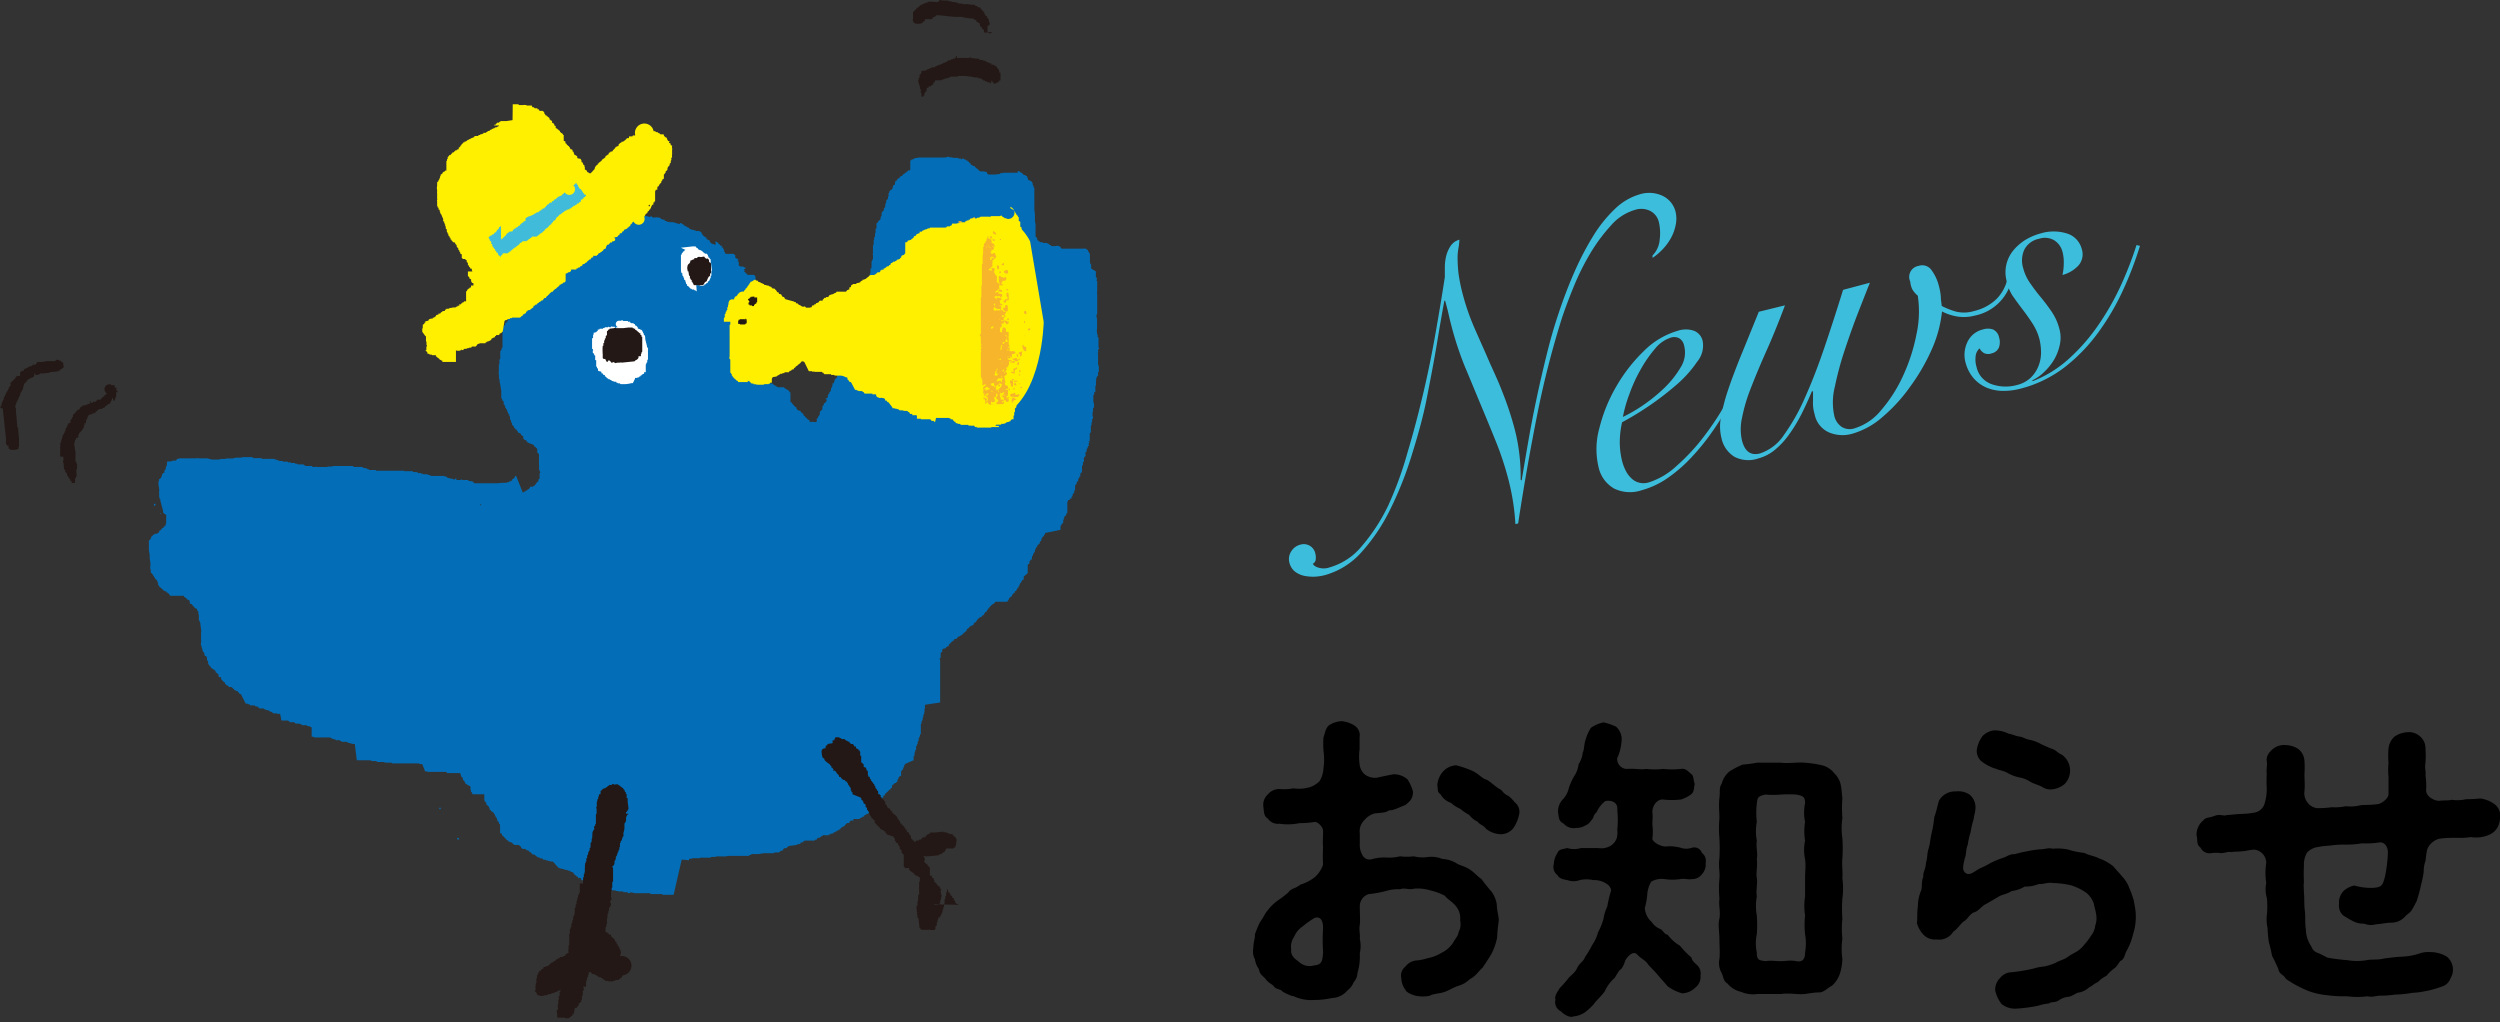 <svg xmlns="http://www.w3.org/2000/svg" viewBox="0 0 248.66 101.65"><rect x="0" y="0" width="248.66" height="101.65" fill="#333333" stroke="none"/><defs><style>.cls-1{fill:#3dbddc;}.cls-2{fill:#231815;}.cls-2,.cls-3,.cls-4,.cls-5,.cls-6,.cls-7{fill-rule:evenodd;}.cls-3{fill:#036eb7;}.cls-4{fill:#fff000;}.cls-5{fill:#f7b52c;}.cls-6{fill:#fff;}.cls-7{fill:#40bcda;}</style></defs><g id="レイヤー_2" data-name="レイヤー 2"><g id="デザイン"><path class="cls-1" d="M164.37,25.41a2.52,2.52,0,0,0,.71-1.58A4.85,4.85,0,0,0,165,22.1a1.68,1.68,0,0,0-.86-1.12,2,2,0,0,0-1.5-.11,5,5,0,0,0-2.4,1.55,16.84,16.84,0,0,0-2.07,2.79,24.14,24.14,0,0,0-1.64,3.3c-.47,1.14-.85,2.17-1.16,3.08a91,91,0,0,0-2.48,9.69q-1.05,5.27-1.89,10.78l-.27.07a22.86,22.86,0,0,0-.73-4.56,30.31,30.31,0,0,0-1.26-3.77c-.49-1.22-1-2.45-1.52-3.69s-1-2.43-1.52-3.65a33.85,33.85,0,0,1-1.26-3.76c-.12-.46-.24-.92-.34-1.38s-.23-.92-.36-1.41l-.08,0c-.21,1.16-.46,2.58-.74,4.28s-.63,3.48-1,5.39-.92,3.82-1.52,5.75a35.5,35.5,0,0,1-2.13,5.35,18.4,18.4,0,0,1-2.83,4.22,7.61,7.61,0,0,1-3.68,2.31,5.21,5.21,0,0,1-1,.15,4.6,4.6,0,0,1-1.06-.09,2.33,2.33,0,0,1-.9-.42,1.61,1.61,0,0,1-.54-.85,1.38,1.38,0,0,1,.16-1.14,1.49,1.49,0,0,1,.93-.69,1.17,1.17,0,0,1,1.47.85,1.63,1.63,0,0,1,.05.59.53.53,0,0,1-.3.47.9.9,0,0,0,.51.36,1.74,1.74,0,0,0,1.15,0,6.43,6.43,0,0,0,3.22-2.12,18.44,18.44,0,0,0,2.61-4A35.86,35.86,0,0,0,140,45c.6-2,1.12-4,1.59-6s.87-4,1.22-6,.65-3.8.9-5.44c0-.27,0-.59,0-1a4.71,4.71,0,0,1,.14-1.12,3.18,3.18,0,0,1,.45-1,1.51,1.51,0,0,1,.86-.6,6.83,6.83,0,0,1-.1.87,5.06,5.06,0,0,0-.08,1.08,12.5,12.5,0,0,0,.1,1.49,17.57,17.57,0,0,0,.46,2.17,22.62,22.62,0,0,0,1.08,3.09c.43,1,.89,2,1.36,3.09s1,2.16,1.43,3.3a31.35,31.35,0,0,1,1.24,3.73A18.25,18.25,0,0,1,151.1,45a19.19,19.19,0,0,1,.15,2.73l.1.06c.19-1.16.41-2.45.66-3.89s.53-2.88.84-4.34.65-2.91,1-4.33.72-2.7,1.09-3.81q.79-2.41,1.7-4.46a28.61,28.61,0,0,1,1.92-3.64,13.38,13.38,0,0,1,2.16-2.63,5.92,5.92,0,0,1,2.37-1.36,3.14,3.14,0,0,1,2.3.16,2.39,2.39,0,0,1,1.27,1.58,3,3,0,0,1,0,1.35,4.34,4.34,0,0,1-.47,1.27,5.49,5.49,0,0,1-.82,1.11,6.08,6.08,0,0,1-1,.85Z"/><path class="cls-1" d="M174.32,34.75a23.3,23.3,0,0,1-.88,2.51,24.93,24.93,0,0,1-1.35,2.83,33.08,33.08,0,0,1-1.77,2.83,22.37,22.37,0,0,1-2.1,2.59,14.5,14.5,0,0,1-2.37,2.05,8.38,8.38,0,0,1-2.56,1.2,3.63,3.63,0,0,1-2.73-.16A3.22,3.22,0,0,1,159,46.46a7.72,7.72,0,0,1,.07-3.84,15.8,15.8,0,0,1,1.68-4.16,16,16,0,0,1,2.77-3.56,7.88,7.88,0,0,1,3.36-2,2.5,2.5,0,0,1,1.61,0,1.42,1.42,0,0,1,.86,1,2.5,2.5,0,0,1-.53,2.06,11.79,11.79,0,0,1-2,2.25A29.8,29.8,0,0,1,161.34,42a9,9,0,0,0-.23,1.93,7.77,7.77,0,0,0,.25,2,4.45,4.45,0,0,0,.34.88,2.64,2.64,0,0,0,.53.73,1.7,1.7,0,0,0,.74.45,1.79,1.79,0,0,0,1,0,7.25,7.25,0,0,0,2.77-1.63,19.94,19.94,0,0,0,2.9-3.16,27.62,27.62,0,0,0,2.55-4.08,24.07,24.07,0,0,0,1.8-4.41Zm-6.81-.37a1.09,1.09,0,0,0-.5-.74,1.08,1.08,0,0,0-.79-.07,3.31,3.31,0,0,0-1.59,1.1,12.59,12.59,0,0,0-1.45,2.09,15.37,15.37,0,0,0-1.13,2.48,13.42,13.42,0,0,0-.63,2.23,14.86,14.86,0,0,0,2-1.16,16.6,16.6,0,0,0,2.16-1.76,9.7,9.7,0,0,0,1.62-2.07A2.73,2.73,0,0,0,167.51,34.38Z"/><path class="cls-1" d="M177.54,30.37q-1,2.67-1.93,4.72c-.6,1.36-1.1,2.57-1.51,3.63a16.49,16.49,0,0,0-.83,2.83,5.16,5.16,0,0,0,0,2.29c.29,1.08.88,1.5,1.79,1.26a4.59,4.59,0,0,0,2.4-1.87,20.09,20.09,0,0,0,2.11-3.77q1-2.25,1.93-5t1.82-5.63l2.67-.71c-.3.74-.68,1.71-1.15,2.91s-.91,2.45-1.34,3.74a31.53,31.53,0,0,0-1,3.7,6.33,6.33,0,0,0-.06,2.86,1.82,1.82,0,0,0,.73,1.12,1.51,1.51,0,0,0,1.3.15,5.48,5.48,0,0,0,2.66-1.83,14.27,14.27,0,0,0,2.17-3.42,18,18,0,0,0,1.32-4.1,10.53,10.53,0,0,0,.13-3.84,2.38,2.38,0,0,1-.57-.68A2.46,2.46,0,0,1,190,28a1.1,1.1,0,0,1,.82-1.55,1.12,1.12,0,0,1,1.29.41,4.52,4.52,0,0,1,.75,1.62,5.84,5.84,0,0,1,.18,1c0,.34.07.66.09.95a7.54,7.54,0,0,0,1.41.56,3.39,3.39,0,0,0,1.83-.06,4.74,4.74,0,0,0,2.21-1.19,4.17,4.17,0,0,0,1.09-2l.41.14a4.71,4.71,0,0,1-3.66,3.51,4.21,4.21,0,0,1-1.69.1,5.17,5.17,0,0,1-1.57-.51,12.39,12.39,0,0,1-1,3.73A19.65,19.65,0,0,1,190,38.45a16.17,16.17,0,0,1-2.73,3,7.82,7.82,0,0,1-3,1.68,3.48,3.48,0,0,1-2.35-.12,2.48,2.48,0,0,1-1.43-1.81,3.83,3.83,0,0,1-.16-1.34c0-.41,0-.71,0-.91l-.1-.05c-.34.8-.69,1.58-1.07,2.33a15.57,15.57,0,0,1-1.22,2,7.85,7.85,0,0,1-1.4,1.51,4.25,4.25,0,0,1-1.63.85,3,3,0,0,1-2.4-.16,2.86,2.86,0,0,1-1.28-1.83,4.79,4.79,0,0,1-.06-2.08,19.61,19.61,0,0,1,.69-2.67q.51-1.52,1.29-3.45c.53-1.28,1.12-2.75,1.79-4.39Z"/><path class="cls-1" d="M212.85,24.46a35.46,35.46,0,0,1-1.69,4.41,24.33,24.33,0,0,1-2.46,4.2,17.19,17.19,0,0,1-3.32,3.44A12.16,12.16,0,0,1,201,38.65a6.74,6.74,0,0,1-1.8.23,4.35,4.35,0,0,1-1.6-.32,3.66,3.66,0,0,1-1.28-.92,3.89,3.89,0,0,1-.82-1.58,2.92,2.92,0,0,1,.17-2,2.27,2.27,0,0,1,1.56-1.29,1.56,1.56,0,0,1,1,0,1.08,1.08,0,0,1,.6.77,1.62,1.62,0,0,1,0,1,1,1,0,0,1-.71.6,1,1,0,0,1-.74,0,1.08,1.08,0,0,1-.48-.49,1.19,1.19,0,0,0-.4.83,2.54,2.54,0,0,0,.09,1,2.33,2.33,0,0,0,1.56,1.75,4.19,4.19,0,0,0,2.48.06,3,3,0,0,0,1.33-.7,3.26,3.26,0,0,0,.77-1.12,3.65,3.65,0,0,0,.28-1.38,5.68,5.68,0,0,0-.18-1.44,5.41,5.41,0,0,0-.66-1.46c-.31-.48-.64-.95-1-1.42s-.68-.91-1-1.37A4.29,4.29,0,0,1,199.6,28a3.42,3.42,0,0,1,.58-3,4.9,4.9,0,0,1,1.18-1.08,5.79,5.79,0,0,1,1.56-.69,4.46,4.46,0,0,1,2.69,0,2.18,2.18,0,0,1,1.45,1.54,1.68,1.68,0,0,1-.36,1.67,3.32,3.32,0,0,1-1.56.91,5.24,5.24,0,0,0,.13-1.13,4.06,4.06,0,0,0-.12-1.15,1.91,1.91,0,0,0-.83-1.17,1.84,1.84,0,0,0-1.51-.15,2.08,2.08,0,0,0-1.48,1.12,2.6,2.6,0,0,0-.1,1.79,4.63,4.63,0,0,0,.72,1.54A17.21,17.21,0,0,0,203,29.58c.37.45.72.92,1.06,1.41a5.55,5.55,0,0,1,.78,1.74,3.3,3.3,0,0,1,.05,1.5,5,5,0,0,1-.54,1.47,5.66,5.66,0,0,1-1,1.27,4.24,4.24,0,0,1-1.24.87l.1.06a11.53,11.53,0,0,0,3.65-2.29,18.85,18.85,0,0,0,2.89-3.34,25.77,25.77,0,0,0,2.21-3.9,35.79,35.79,0,0,0,1.55-4Z"/><path d="M148.88,90c0,.57.22,1.21.19,1.6-.09.67-.13,1-.16,1.66a6.1,6.1,0,0,1-.54,1.57c-.26.48-.64,1-.9,1.41-.51.48-.73.89-1.28,1.15a2.65,2.65,0,0,1-1.15.67c-.42.13-.93.45-1.38.61s-1.12.16-1.47.38a3.6,3.6,0,0,1-1.34,0c-.39-.09-1-.35-1.06-.6a2,2,0,0,1-.41-1.16,1.13,1.13,0,0,1,.41-1.15,1.54,1.54,0,0,1,1.09-.61,4.49,4.49,0,0,0,1.09-.22,4,4,0,0,0,1.41-.54,2.87,2.87,0,0,0,1.15-1c.13-.29.54-.71.54-1.06a1.53,1.53,0,0,0,.16-1.15,1.9,1.9,0,0,0-.45-1.47c-.35-.42-.8-.64-1.08-1a6.15,6.15,0,0,0-1.48-.54,4.24,4.24,0,0,0-1.56-.16c-.55.16-.93-.13-1.41.06a3.89,3.89,0,0,0-1.35.16,10.88,10.88,0,0,1-1.76.32,1.26,1.26,0,0,0-.89,1.22c0,.77.06,1.47,0,1.82-.1.58.06,1,0,1.41a3.17,3.17,0,0,1,0,1.44,5.71,5.71,0,0,1-.23,1.95,1.48,1.48,0,0,1-.38.93,1.83,1.83,0,0,1-.61.8,2.09,2.09,0,0,1-1.57.77,7.75,7.75,0,0,1-1.72.19,4.11,4.11,0,0,1-2.08-.38c-.29,0-.87-.35-1.06-.42-.19-.32-.74-.22-.93-.61-.41-.32-.57-.35-.83-.73-.16-.19-.58-.42-.61-.9a2.36,2.36,0,0,1-.41-1,1.61,1.61,0,0,1-.16-1.09c0-.64.19-1,.16-1.4a10.09,10.09,0,0,1,.51-1.22c.32-.42.51-.9.73-1.12a4.68,4.68,0,0,1,1-1,11.34,11.34,0,0,0,1.09-.83c.26-.42.71-.36,1.19-.77a4.43,4.43,0,0,0,1.47-.77A3,3,0,0,0,131.6,86a14,14,0,0,1,0-1.73c-.06-.51,0-.74,0-1.63,0-.42-.61-1-.93-.87a8.77,8.77,0,0,1-1.41.1,5.5,5.5,0,0,1-2,.06,1.22,1.22,0,0,1-1.16-.51c-.41-.25-.38-.7-.44-1.18a1.39,1.39,0,0,1,.44-1.22,1.48,1.48,0,0,1,1.16-.54,4.8,4.8,0,0,0,1.37-.07,3.88,3.88,0,0,0,1.57-.09,2.41,2.41,0,0,0,1.06-.64,2.76,2.76,0,0,0,.38-1.28,6.26,6.26,0,0,0,0-1.73,9.06,9.06,0,0,1,0-1.34c.13-.32.19-.9.55-1.19a2.56,2.56,0,0,1,1.24-.41,2.89,2.89,0,0,1,1.25.41,1.15,1.15,0,0,1,.55,1.19c0,.32,0,.92,0,1.18a5.72,5.72,0,0,0,0,1.5,1.52,1.52,0,0,0,.57,1.06,1.77,1.77,0,0,0,1.12.29c.87-.19,1.19-.26,1.7-.35a2.1,2.1,0,0,1,1.38.51,4.39,4.39,0,0,1,.54,1.21c0,.77-.35,1-.77,1.35-.48.16-1.21.57-1.57.51-.44.26-.57.22-1.5.32a2.07,2.07,0,0,0-1,.67,1.53,1.53,0,0,0-.45,1.31c0,.26,0,.64,0,1.06a2,2,0,0,0,.29,1.15.79.79,0,0,0,.83.38,4.62,4.62,0,0,1,1.47-.19,4.28,4.28,0,0,0,1.41-.12,5.06,5.06,0,0,0,1.37,0,3.41,3.41,0,0,0,1.41.07,2.81,2.81,0,0,1,1.41.19,3.18,3.18,0,0,1,1.34.38c.42.29.77.29,1.31.61s.84.74,1.25,1c.23.32.71.93,1,1.25A2.84,2.84,0,0,1,148.88,90ZM131.6,92.31c0-.87-.35-1.19-.86-1a9.56,9.56,0,0,0-1.22.87,2.19,2.19,0,0,0-.8,1,1.67,1.67,0,0,0-.29,1.25c-.09.67.45,1,.74,1.21a1.51,1.51,0,0,0,1.5.39c.83-.07.87-.45.93-1.35A18,18,0,0,1,131.6,92.31Zm19.49-11.26a3.72,3.72,0,0,1-.58,1.34,1.59,1.59,0,0,1-1.34.58,2.47,2.47,0,0,1-1.38-.55c-.19-.32-.61-.38-.83-.7a2.2,2.2,0,0,1-.83-.67,5.1,5.1,0,0,1-.9-.61,3,3,0,0,1-.9-.58,1.86,1.86,0,0,1-1.05-.86c-.38-.26-.22-.48-.32-.9a2.27,2.27,0,0,1,.58-1.37,1.89,1.89,0,0,1,1.31-.61,10.54,10.54,0,0,1,1.57.54c.6.26,1,.77,1.37.87s1,.8,1.47,1c.23.19.36.48.74.61a3,3,0,0,1,.64.64A1.19,1.19,0,0,1,151.09,81.05Z"/><path d="M169.65,85.84a1.39,1.39,0,0,1-.35,1.09,1.2,1.2,0,0,1-1,.51c-.48.07-.67-.09-1.18,0a5.29,5.29,0,0,1-1.54,0,2.1,2.1,0,0,0-1.34.25,3,3,0,0,0-.38,1.09,7.15,7.15,0,0,1-.26,1.54,2,2,0,0,0,.67,1.37,1.89,1.89,0,0,0,.93.74c.29.22.32.48.67.54a4.08,4.08,0,0,0,1.22,1.09,8.89,8.89,0,0,0,1.15,1.18c.06.36.38.58.61.8a1.17,1.17,0,0,1,.29,1,1.35,1.35,0,0,1-.55,1.22,1.9,1.9,0,0,1-1.28.54,4.43,4.43,0,0,1-1.44-.7c-.41-.48-.73-.83-1-1.15s-.51-.55-.93-1c-.26-.45-.58-.48-1.09-1-.35-.41-.89.07-1.18.55-.1.32-.29.86-.58,1a8.4,8.4,0,0,0-.48.76,3.86,3.86,0,0,0-1,1.35c-.45.61-.73.77-1.12,1.31a6.22,6.22,0,0,1-.89.8,2.46,2.46,0,0,1-1.12.38c-.32.16-.93-.19-1.22-.51a1,1,0,0,1-.54-1.18c-.16-.35.28-.87.41-1.12a12,12,0,0,0,.8-.9c.29-.41.68-.54.93-1.09s.61-.6.8-1.12a8.76,8.76,0,0,0,.7-1.18,3.72,3.72,0,0,0,.58-1.25,7.34,7.34,0,0,0,.54-1.31,4.43,4.43,0,0,1,.39-1.28,11.78,11.78,0,0,1,.38-1.6.91.91,0,0,0-.48-.67,2.13,2.13,0,0,0-1.28-.35,3.12,3.12,0,0,0-1.37,0,1.77,1.77,0,0,1-1.22,0c-.29-.06-.77-.09-1-.51a1,1,0,0,1-.35-1.09,2.09,2.09,0,0,1,.35-1.08c.16-.39.38-.36,1-.51a2.19,2.19,0,0,0,1.34,0c.42,0,1,0,1.73,0a1.82,1.82,0,0,0,1.22-.22,1.48,1.48,0,0,0,.61-.74,2,2,0,0,0,.06-.83,9.61,9.61,0,0,0,0-2c.1-.87-.77-1-1.21-.87a2.89,2.89,0,0,0-.84,1.09,1,1,0,0,0-.35.58c-.16.22-.45.64-.7.7a1.7,1.7,0,0,1-1,.29,1.29,1.29,0,0,1-1.22-.42c-.51-.25-.48-.57-.57-1.12a1.74,1.74,0,0,1,.51-1.34,2.32,2.32,0,0,0,.57-1.12,6.16,6.16,0,0,1,.55-1.19,2.59,2.59,0,0,0,.41-1.15,2.56,2.56,0,0,0,.42-1.18c.16-.26.1-.77.29-1.28a4.33,4.33,0,0,1,.51-1.15,3.28,3.28,0,0,1,1.28-.55,6.54,6.54,0,0,1,1.22.42,1.72,1.72,0,0,1,.57,1.15,4.88,4.88,0,0,1-.45,2,1,1,0,0,0,.9,1.06c1-.06,1.38.1,2,0a7.16,7.16,0,0,0,1.67,0,8,8,0,0,0,1.76,0c.45-.06.61.13,1,.48.32.19.22.58.38,1-.09.51-.06.8-.35,1.05a3.73,3.73,0,0,1-1,.51,8.15,8.15,0,0,1-1.86,0c-.54,0-1,.61-1,1.25.06.48,0,.8,0,1.25a5.07,5.07,0,0,1,0,1.41c0,.22.61.73,1.31.77a4,4,0,0,1,1.5.12,1.69,1.69,0,0,0,1.12,0,.81.81,0,0,1,1,.51A1,1,0,0,1,169.65,85.84Zm13.6,5.54a9.68,9.68,0,0,0,0,2,7,7,0,0,0,0,2,5.36,5.36,0,0,1-.23,1.41,2.78,2.78,0,0,1-.8,1.25c-.51.26-.8.67-1.28.67s-1,.1-1.44.16c-.7.07-1.56-.13-2.36,0-.81,0-1.7,0-2.37,0a2.94,2.94,0,0,1-1.6-.22,2.38,2.38,0,0,1-1.35-.83c-.44-.23-.38-.71-.64-1.16a2,2,0,0,1-.16-1.28c.07-.54,0-1.4,0-2s-.16-1.44,0-2c.13-.8-.09-1.18,0-2a11.58,11.58,0,0,1,0-2c.07-.58-.12-1.19,0-2a17.43,17.43,0,0,0,0-2,11.21,11.21,0,0,1,0-2c0-.67-.09-1.28,0-2s-.06-1,.23-1.44a2.33,2.33,0,0,1,.77-1.21,8.39,8.39,0,0,1,1.31-.68,12.67,12.67,0,0,0,1.44-.19c.8,0,1.44,0,2.37,0,.7.1,1.53-.06,2.36,0a11.37,11.37,0,0,1,1.6.23,2.22,2.22,0,0,1,1.35.83,2.24,2.24,0,0,1,.64,1.15c.09.42.09.74.16,1.31a13.61,13.61,0,0,0,0,2,6.77,6.77,0,0,0,0,2,15.51,15.51,0,0,1,0,2c-.07.67.06,1.47,0,2a7.31,7.31,0,0,1,0,2A13.62,13.62,0,0,0,183.25,91.38Zm-3.71,1.54a8.89,8.89,0,0,1,0-1.86,6,6,0,0,1,0-1.89c0-.67,0-1.21,0-1.85s.09-1.19,0-1.86a4.41,4.41,0,0,1,0-1.85,5.76,5.76,0,0,1,0-1.86,4.48,4.48,0,0,1,0-1.86c0-.64-.2-.73-.87-.86a13,13,0,0,0-1.53,0,8.75,8.75,0,0,1-1.54,0c-.77.16-.8.32-.86.9a7.86,7.86,0,0,0,0,1.82,5,5,0,0,0,0,1.86c-.1.76.12,1.21,0,1.85.09.74-.1,1.38,0,1.86.09.64-.1,1.12,0,1.85a5.22,5.22,0,0,0,0,1.89,12.83,12.83,0,0,1,0,1.86,4.29,4.29,0,0,0,0,1.82c0,.77.22.77.86.86.51-.09,1,0,1.54,0s.89-.12,1.53,0,.87-.22.87-.86A5.27,5.27,0,0,0,179.54,92.92Z"/><path d="M212.43,90.9a5.59,5.59,0,0,1-.26,2,6.5,6.5,0,0,1-.73,1.82c-.16.48-.23.74-.54.86-.13.13-.39.64-.65.77a4,4,0,0,0-.73.71,2.82,2.82,0,0,0-.83.6c-.36.16-.67.45-.9.55a2.07,2.07,0,0,1-1,.51c-.25,0-.57.32-1,.42a2,2,0,0,0-1,.35c-.44.29-.67.09-1,.32a4.94,4.94,0,0,0-1.06.22,14.3,14.3,0,0,1-2.17.29,2.14,2.14,0,0,1-1.47-.45,3.29,3.29,0,0,1-.64-1.37,1.62,1.62,0,0,1,.48-1.22,1.52,1.52,0,0,1,1.18-.58,18.2,18.2,0,0,0,2.11-.35,5,5,0,0,1,1.12-.22,6.6,6.6,0,0,0,1.09-.35c.26-.16.61-.26,1.06-.48a7.82,7.82,0,0,1,1-.61,2.87,2.87,0,0,0,.83-.74,6.38,6.38,0,0,0,.67-.89,1.93,1.93,0,0,0,.41-1A2.08,2.08,0,0,0,208.5,91c-.07-.48-.17-.76-.26-1.18a2.46,2.46,0,0,0-.7-1,5.35,5.35,0,0,0-1.57-.77,8.73,8.73,0,0,0-1.76-.22c-.61-.1-1,.16-1.41.09a3.39,3.39,0,0,1-1.41.26,3.35,3.35,0,0,1-1.31.45c-.48.32-1,.35-1.31.57l-1.22.71c-.45.19-.73.7-1.18.83s-.67.74-1.09.93c-.42.41-.54.67-1,1a1.64,1.64,0,0,1-1.66.77,1.54,1.54,0,0,1-1.28-.45,2.78,2.78,0,0,1-.68-1.18c.07-.32,0-1.06.1-1.63a4.08,4.08,0,0,1,.32-1.6c.13-.29,0-.9.22-1.35-.06-.45.26-.83.26-1.41.16-.44.1-.89.26-1.4s.16-.87.28-1.44a11.55,11.55,0,0,0,.29-1.7c.26-.7.35-1.34.48-1.66a1.82,1.82,0,0,1,1.67-.9,2,2,0,0,1,1.37.32,1.63,1.63,0,0,1,.58,1.28c0,.45-.13.67-.19,1.19a7.22,7.22,0,0,0-.29,1.24,7.91,7.91,0,0,0-.29,1.28c-.22.52-.13,1-.29,1.31-.19.84-.29,1.25.1,1.51s.8-.13,1.34-.45a9.41,9.41,0,0,0,1.15-.58,9.12,9.12,0,0,1,1.16-.48c.38-.09.67-.41,1.21-.38a11.06,11.06,0,0,1,1.25-.29,9.85,9.85,0,0,1,1.25-.19c.51,0,.86-.19,1.28-.06a4.9,4.9,0,0,1,1.57.09,7.45,7.45,0,0,0,1.56.32c.58.29,1.09.32,1.48.55a4.61,4.61,0,0,1,1.43.8c.36.44.55.6.87,1a3.31,3.31,0,0,1,.7,1.12,10.14,10.14,0,0,1,.45,1.25C212.33,90.13,212.4,90.39,212.43,90.9Zm-14-14.46a4.38,4.38,0,0,1-1.41-.77,1.44,1.44,0,0,1-.41-1,3,3,0,0,1,.6-1.48,2,2,0,0,1,1.06-.54,3.06,3.06,0,0,1,1.5.32c.39.06.77.26,1.09.29s.58.25,1,.32a3.88,3.88,0,0,1,1.19.45c.29.12.8.38,1.12.48s.64.48.89.54a1.93,1.93,0,0,1,.32,2.91,2.33,2.33,0,0,1-1.24.55,1.48,1.48,0,0,1-1-.23c-.32-.19-.86-.32-1.18-.51a2.83,2.83,0,0,0-1.15-.45,4.31,4.31,0,0,1-1.15-.45C199.22,76.63,198.77,76.6,198.48,76.44Z"/><path d="M248.66,81.37a2,2,0,0,1-.29,1,1.74,1.74,0,0,1-.74.64,3.23,3.23,0,0,1-1.86.25,6.67,6.67,0,0,1-1.4.07c-.55,0-1.06,0-1.73.09a1.76,1.76,0,0,0-1.22,1.06,7.74,7.74,0,0,0-.16,1.12,3.1,3.1,0,0,0-.19,1.12,9.05,9.05,0,0,1-.25,1.24,14.43,14.43,0,0,1-.45,1.67c-.2.38-.26.51-.45.83s-.38.38-.67.67a1.81,1.81,0,0,1-1.41.64c-.45,0-1.12.16-1.5.16a1.79,1.79,0,0,1-1.19-.06A2.25,2.25,0,0,1,234,91.6,7.78,7.78,0,0,1,233,91a1.36,1.36,0,0,1-.35-1.12,1.66,1.66,0,0,1,.41-1.22,2.17,2.17,0,0,1,1.12-.58,6,6,0,0,0,1.86.23c.77-.07.93-.13,1.18-1.12a14,14,0,0,0,.29-2.4c0-.7-.45-1.06-.83-1a8.21,8.21,0,0,1-1.73.09,9.51,9.51,0,0,1-1.6.13,9.26,9.26,0,0,0-1.63.1,7.57,7.57,0,0,0-1.54.22c-.19.09-.67.29-.8.64a2.27,2.27,0,0,0-.22,1.12,15.27,15.27,0,0,0,0,1.66c-.06.32,0,.74,0,1.09.06.51,0,1.12.09,1.76.07.48,0,1.31.1,1.82a3,3,0,0,0,.54,1.7,1,1,0,0,0,.68.67,9.34,9.34,0,0,1,.89.45,17,17,0,0,0,2,.26,5.79,5.79,0,0,0,1.95,0c.45-.1,1.12,0,1.7-.16.73-.1,1.24-.16,1.85-.19a6.18,6.18,0,0,0,1.83-.36,2.69,2.69,0,0,1,.92-.09,3.09,3.09,0,0,1,1.7.48,1.68,1.68,0,0,1,.57,1.28c0,.45-.15.64-.31,1a1.26,1.26,0,0,1-.8.67,9.93,9.93,0,0,1-2,.52c-.35.09-.8.06-1.28.16a12.78,12.78,0,0,1-1.41.12,9.31,9.31,0,0,1-1.37.1c-.51,0-.87.19-1.31.06a7.78,7.78,0,0,1-2.08,0,11.73,11.73,0,0,1-1.92-.1,7.34,7.34,0,0,1-1.89-.42,12.34,12.34,0,0,1-1.67-.83c-.41-.29-.51-.25-.73-.61-.16-.16-.55-.32-.61-.8-.22-.44-.35-.8-.61-1.24a13.94,13.94,0,0,0-.32-1.38,12.52,12.52,0,0,1-.13-1.41,4,4,0,0,1-.06-1.37,9.15,9.15,0,0,0,0-1.57,3.16,3.16,0,0,1-.07-1.54,6.59,6.59,0,0,1,0-2,1.34,1.34,0,0,0-1.15-1.31c-.51,0-1,.19-1.34.16-.19.06-.58,0-1,.09-.23-.09-.55.07-1,.1a3.17,3.17,0,0,0-1,0,1,1,0,0,1-1.06-.57c-.42-.26-.26-.83-.38-1.19a1.81,1.81,0,0,1,.67-1.5c.29-.35.54-.22,1.12-.45s.86.07,1.25-.09c.32,0,1-.1,1.37-.1a8.73,8.73,0,0,0,1.31-.13,1.29,1.29,0,0,0,1-.77,4.86,4.86,0,0,0,.26-1.66,11.83,11.83,0,0,1,0-1.41c-.06-.51.07-.83,0-1.31s.26-.9.61-1.18a1.72,1.72,0,0,1,1.28-.39,2.34,2.34,0,0,1,1.25.39,1.62,1.62,0,0,1,.61,1.18,9.49,9.49,0,0,1,0,1.31c0,.51.06,1.12,0,1.7a1.48,1.48,0,0,0,.32,1.15,1.37,1.37,0,0,0,.93.54,9.51,9.51,0,0,0,1.47-.09,5.44,5.44,0,0,0,1.41-.1,4,4,0,0,0,1.41-.09c.44-.07,1,0,1.82-.13.38-.1,1-.55,1-1,0-.7,0-1.28,0-1.69a7.37,7.37,0,0,1,0-1.41,8.3,8.3,0,0,1,0-1.41,1.85,1.85,0,0,1,.58-1.18,2.44,2.44,0,0,1,1.28-.45,1.62,1.62,0,0,1,1.28.42,1.54,1.54,0,0,1,.54,1.21,11,11,0,0,1,0,1.38c-.1.54.06.89,0,1.31a6.55,6.55,0,0,1,.06,1.44c0,.67.83,1.06,1.28,1.06.64-.07.86,0,1.28-.1a3.58,3.58,0,0,0,1.41-.06,13.86,13.86,0,0,0,1.41-.07,2.92,2.92,0,0,1,1.34.51A1.4,1.4,0,0,1,248.66,81.37Z"/></g><g id="レイヤー_4" data-name="レイヤー 4"><path class="cls-2" d="M93.48,0l.17,0,0,.07a1.33,1.33,0,0,1,.39,0s0,0,0,0,.11-.06.2,0v0l.14,0v0h0s0,.08.09.06v0h.08v0l.19.07v0l.1,0v0a.36.36,0,0,1,.22.05h.12v0c.08,0,.1.1.19.1v0h0v0l.17,0v0a.07.07,0,0,0,.08,0l.16.06v0H96v0h.12v0h.12v0h0l0,0h0v0h0v0l.36.06v0h.07v0h.07v0l.22,0,.06.13.16,0,.07.1.24.05.12.21h0l0,0,.09,0,0,.08h0l0,.05.12,0s0,.1,0,.13l.07,0,0,.1h0v0l.07.05v.1l.09.06,0,.08s.09,0,.12,0,0,.08,0,.13l.11.08,0,.08h.07v0l0,0v0l0,0v.05h0l0,0h0v.2l.08.08,0,.24-.21.12V3.2l-.05,0v0H98.8l0,0-.07,0v0h-.07l0,.07s-.06,0-.1,0l0,.05a.32.32,0,0,1-.17,0c-.07-.13-.08,0-.21-.09v0h0L98,3.25h-.07l-.06-.1h0l0,0h0V3c-.09,0,0,0-.06-.08l-.07,0v0h0c0-.06,0,0-.07-.08v0s0,0,0-.06h0v0s0,0,0-.07h-.1l-.06-.11h0l-.06-.11h0l0-.1h0v0s0,0,0-.08a.21.21,0,0,1-.17-.07l0-.05h-.17V2s0,0,0,0l-.26-.07,0-.08a5.42,5.42,0,0,1-1.2-.17c-.09,0-.15,0-.2,0l-.09,0v0h-.12v0l-.29,0-1.55-.16v0h-.07v0h-.1v0h-.12l0,0,0,.07h-.08l0,.07a.17.17,0,0,1-.12,0v.05c-.13,0-.16.07-.19.2H92l0,.15a1,1,0,0,0-.21.15h0l0,.07h-.1v0h0l-.06.07h-.14v0a.7.7,0,0,1-.32,0v0h0v0H91l0-.05c-.1-.07-.11.05-.13-.13-.06,0,0,0-.06-.08s0-.12,0-.22h0V1.42h0v0l0,0V1.3h0V1.16l.1,0L91,1l.12-.06,0-.09.05,0L91.31.7h.08l.06-.09h0l.09-.09h.07l.08-.09h.1l0-.07H92v0l0,0V.29a.4.4,0,0,1,.25,0l0-.12h.36v0h.05l0,0h.1v0l.46.05v0a.26.26,0,0,1,.13-.06Zm5.9,7s0,0,0,0l0,.12h0c0,.09,0,.1.13.11l0,.25,0,0a.57.57,0,0,1,0,.19h0l0,.34h-.1l-.11.16h-.08l0,.07-.07,0v0h-.07c-.09.06,0,.09-.16.08s-.2-.28-.29-.3,0,.21,0,.17l-.07,0V8.29h-.07l-.07-.11-.24,0v0h0l0-.08H98l-.07-.1-.12,0-.06-.1h-.12l-.06-.11-.27,0v0h0l0-.08-.22,0s0,0-.05,0v0a7.34,7.34,0,0,0-1.28-.16l-.45,0-.06.07h-.05v0l-.29,0v0h0l0,0-.22,0v0h-.14l-.06.09-.15,0-.08.09H94l-.08.09-.17,0-.08.09-.17,0,0,0a.31.31,0,0,1-.18,0v0h0l0,0h0L93.08,8H93s0,.08,0,.12l-.13.08,0,.07h-.05V8.4l-.19.11v0h0l-.06.07-.08,0v0l-.1,0c-.07.09.07.11-.09.14s-.09.07-.14.13V9l0,0,0,.07-.11.06c-.06.09,0,.11-.11.13l0,.25s0,0-.1,0l0,.1a.74.74,0,0,1-.19,0l0-.15h0V9.45l0,0,0-.16,0,0c0-.07,0,0-.07-.08l0-.19h0a.39.39,0,0,0,0-.17l-.07,0V8.69h0L91.3,8s0,0,0,0h.08a1.33,1.33,0,0,1,0-.26l.08,0,0-.17,0,0v0h0l0-.14h0v0h.08l0-.07h0v0l.1-.06V7.06L92.15,7v0h0l0-.07h.07l0,0h0l0,0h0l.06-.06h.12l.09-.09h.12l.08-.09H93l0-.07h.1l.08-.09h.12l.09-.09.16,0,.09-.09h.09l.09-.09.12,0,.08-.09h.14L94.3,6l.21,0,.09-.09h.14l.08-.09.17,0v0c.06,0,.09-.28.14-.28s.05.24.06.23l.19,0a3.74,3.74,0,0,1,.73,0l.29,0,.06-.07c.07,0,.11,0,.13.07v0l.8.09.06.1.29,0v0h.05l0,.08.19,0v0h0l0,.05h0v0h.12l.06.1.17,0,.06.1.22,0v0h0v.07h0l0,.08.24,0,.06.1.14,0Z"/><path class="cls-2" d="M5.88,35.87H6l.08.09h.05l.08.09.08,0,0,.12h0v.05l0,0c.05.06,0,.21.06.31l-.12.09v0h0v0c-.05.06-.05,0-.07.08l-.09,0,0,.07-.14,0s0,0,0,.1a.3.3,0,0,0-.16.07l0,0-.55.06-.22,0s-.09.1-.16.09l0,0H4.77v0l-.44.05v0H4.09v0s0,0-.1,0l0,.08-.17,0,0,.07h0v0l-.29,0s-.08-.2-.1-.17,0,.29-.06.29l0,.07s-.06,0-.09,0l-.06.1H3l0,.11H2.86l-.07.1H2.72v.07l-.1.06v.08l-.07,0v.07l-.09.08v0H2.38l0,.1h0s0,.09,0,.13l-.07.05,0,.08,0,0v.12L2,39.19l0,.08,0,0c0,.08.05.08-.09.13l0,.14s0,0-.09.06v.13l-.07.05c0,.09.05.08-.08.13v.15l-.07,0,0,.2-.07,0,0,.29h0v0l0,0s.09.06.06.14l0,0V41h0l.08.77h0v.05h0v.1h0l.06.6.08,0,0,.19h0l0,.1h0l.08.77h0v0h0v.12h0v0h0v.09h0V44h0v.1l0,0,0,.24h0v.12l-.05,0c0,.11.06.15-.07.21a1,1,0,0,1-.41.07l0,0H1v-.1l-.15,0,0-.32H.71a.31.31,0,0,1-.07-.14H.59l0-.19,0,0,0-.14h0v-.05h0v-.08h0v-.18h0s0,0,0,0c-.07-.59-.14-1.27-.21-1.93h0v0h0l-.11-1H.05l0-.21c.05,0,0,0,.1-.06l0-.24h0v0l.07-.06v-.12c.1,0,.06-.08.1-.16l.05,0v-.22c.09,0,0,0,.06-.08h0v0l.07-.06c0-.1-.06-.09.08-.15a1,1,0,0,1,0-.17H.62c.07-.14.18-.21.2-.41.13,0,0-.07.08-.18h0A.26.26,0,0,0,1,38.09c.06,0,.14-.05.16-.09v-.1h0v0s.07,0,.1,0v0l0,0v0h0v-.05s.06,0,.1,0l0-.05,0,0c.06-.11,0-.12.18-.14l0-.15a.44.44,0,0,0,.15-.12l0,0H2L2,37l.09,0,.06-.11.22,0,0-.17a1,1,0,0,0,.33-.14v0h.07l.06-.1.26-.06v0h.05l0-.05h.09l0-.1.31,0L3.71,36C3.78,36,4,36,4,36v0c.18,0,.42,0,.56-.08l.63,0,.31,0,.06-.11c.1-.06.23,0,.29,0A.26.26,0,0,1,5.88,35.87Zm5.19,2.39,0,.06h0v0s0,0,0,0a1.22,1.22,0,0,1,.34,0l0,.24.18,0a.22.22,0,0,0,0,.09s-.06.13,0,.2h0v0l.11.06V39s0,0,0,0l-.14,0a.15.15,0,0,1,0,.1h0v.14h0v.05l0,0,0,.2h-.07c0,.06,0,.14,0,.17l-.07,0,0,.12s0,0,0,.06h-.15a1.5,1.5,0,0,1-.05-.26c-.09,0-.09.11-.1.2L11,40l-.1.18h-.05v0h-.12l-.06.13h-.08l0,.07h-.09l-.13.19s-.11,0-.17,0l-.06.11-.19,0v0h0v0H9.84l0,.07c-.1,0-.1.05-.16.09v0L9.5,41l-.06.1-.22,0-.06.11-.17,0v0H8.94l0,.07-.14,0v0h0v.09h0s0,.05-.09.08l0,.14h0c-.05.09-.08,0-.11.14h0c0,.07,0,.08-.05.13h0v.1s0,0,0,0h0c0,.05,0,.11,0,.14l-.14,0v0h0l0,.15a.06.06,0,0,1,0,.07l-.07,0v.05l0,0h0v.14L8,43,8,43l-.07,0v.08l-.07,0,0,.07h0c0,.1,0,.1-.11.11a1.62,1.62,0,0,1,.06.17s0,0,0,0h0l-.06.11H7.57l0,.16a.16.16,0,0,0-.12.09h0l0,.2h0v0l-.06.05s0,.21,0,.22h0v.07h0a.9.9,0,0,1,.06.34s0,0,0,.05.08.18.06.29h0l0,.26h0l0,.22,0,.19h0v.24c.09,0,0,0,.1.06v.1l0,0c0,.07,0,0,.05.07a.34.34,0,0,1,0,.2h0l0,.09h0c0,.07,0,.14,0,.19s-.07,0-.06.13h0c0,.07,0,.17,0,.22h0v.12s0,0,0,.05h0s0,0,0,.07v0l.05,0v.1l-.09.06v.14s0,0-.09.06V48H7.43v.05l-.2,0A.38.38,0,0,0,7.11,48l0-.16H7v0H7l0-.17c-.15,0-.05,0-.11-.13l-.06,0s-.06-.1-.07-.21H6.67v0s0-.14,0-.21h0a.34.34,0,0,1-.09-.14c-.2,0,0-.14-.13-.27l-.08,0v-.14h0c-.06-.14,0-.49-.09-.57s0,0,0,0l0-.22a.3.3,0,0,0,.08-.08c-.15-.08,0-.11-.07-.23h0v-.05H6a2.37,2.37,0,0,1,0-.67c0-.11-.06-.25,0-.32s0,0,0,0L6,44l.09,0,0-.13h0c0-.11,0-.16.08-.18l0-.18c.09,0,0,0,.06-.08l0,0v0h0c0-.12-.07-.12.08-.18A.5.5,0,0,1,6.44,43h0v-.12h0v0l.07,0V42.7l.06-.06,0-.12h.07v0l.06-.11h0c0-.11-.07-.12.08-.18a.34.34,0,0,1,.06-.15H7v-.22H7v-.07l.11-.11v0l.07-.06c0-.09-.05-.1.08-.15l0-.15h0c0-.13.1-.11.15-.19v0l.11-.09,0-.1.07,0,.08-.13h.07l0-.07,0,0v0h0s0,0,.09,0,.06-.08.13-.14l0-.08h.07l.06-.1h.12l0-.1.19,0v0h.05v0a1.57,1.57,0,0,1,.28-.1v-.05l.21,0s0-.34,0-.38.07.27.1.27v0c.05,0,.11,0,.18,0l.06-.1.09,0,0,0s.12,0,.17,0l0-.1h.08l.06-.11H10l.06-.11h.07l0-.08.07,0v-.08l.09,0v-.05s.06,0,.09,0l0-.07h0v0c0-.08.15-.05.18-.19l.07,0v0h.07v0A.49.49,0,0,1,11.07,38.26Z"/><path class="cls-3" d="M95.81,15.74a.17.17,0,0,0,.09.11v0H96l.11.11c.1,0,.07-.07.13.06s.13,0,.16.1v.07l.13.06v.08a.47.47,0,0,0,.26.14c0,.08.07.07.18.05,0,.22.31.23.39.45.08,0,.1.05.15.08v0h.14l0,0h0v0l.19,0,.3.06a.69.69,0,0,1,.05.17l.13.08v0l.22,0v0l.15,0v0l.29,0v0l.41-.05v0h.07l0-.08h.05v0l.22,0,0-.05h0v0l.15,0v0l.07,0v0l.28,0v0h0v0l.12,0v0h.35s0,0,0,0l.29,0v0h.24V17a2.18,2.18,0,0,1,.23.09h0l.09.09.05,0v0l.06.05h0l.09.09h0l.08.09.1,0,0,0h.05l.08.11h.12v0h0l0,.07h0v.05l0,0v0l0,.05h0l.08.09h0l0,.14.08,0v0h.05l.06.06.07,0v.05c.14,0,.11.1.19.2l0,0,0,.11h0v.05l.05,0v0h0l0,.12.05,0v.05h0l0,.12.07,0v0h0l0,.34h0a1.23,1.23,0,0,0,0,.26h0l0,.17h0l0,.32h0v.08h0v.05h0v.09h0v.34h0v.05h0v.46h0l.06.53h0v0h0c0,.08,0,.15,0,.2s0,.34,0,.46l.06.26v.15h0V23h0c0,.06,0,.09,0,.13l0,.43c.09,0,.11.1.17.18h0v0l0,0v.07h0v.05h0v.05l.08,0v0h.05l0,.06.06,0v.05h0l0,0h.05l0,.07.18,0v0a.18.18,0,0,0,.1,0c0,.06,0,0,.06.07v0h.12v0h.08v0h.07v0h.12v0h0l.08.09c.08,0,.08-.05.13.08a.51.51,0,0,1,.21.1l0,.05h.13v0h0v0l.17,0v0h.08v0c.11,0,.2-.07.34,0v0h0l0,0h.09l.09.09h0l.1.11h0l0,.05h.07v0l.15,0v0H108l.06.06.07,0,0,.07.08,0v.05h0v.08l.1.06v.15l.1,0v0h0v.05h0V26h0l0,.07h0a1,1,0,0,0,.07.21l.05,0s0,0,0,0l0,.25h0v.07h0v.1h0L109,27l0,0,0,.12h0l0,.48c.08,0,.09,0,.11.14s-.06,0-.06.12h0v.05l.08,0,0,.22h0v.05h0v.17l0,0v.05h0c0,.05,0,.13,0,.21h0v.07h0s0,.05,0,.05v.12h0V29s0,0,0,0a.8.8,0,0,0,0,.27h0l0,.34h0l0,.15h0l0,.19h0V30h0l0,.16h0l0,.19h0v.05h0l0,.24h0v0l0,0v.12l0,0v.15h0v.34h0v0h0v0l-.07.06,0,.17h0s0,0,0,0l.06.28,0,0,0,.24h0v.12l0,0,0,.24h0v0h0l0,.24h0c0,.15-.06.29,0,.46h0l0,.17h0s.09.07.06.14h0a.22.22,0,0,0,0,.17c.07,0,.07,0,.08.09s0,.08,0,.2h0c0,.07,0,.06,0,.07l0,0,0,.51h0v.08h0l0,.09h0v0h0s.09.06.06.14l-.09,0v.27h0v.1l-.07,0c0,.07,0,.05.06.07l0,.14h0V36h0v0h0l0,.17h0v.08h0s.07.17.07.19v.14h0V37l-.07,0v.12h0l0,.16h0v.07l-.15.16,0,.12h0s-.06.09-.06.1.06.1,0,.17h0v.12h0v0h0l0,.19,0,0v0h0v.12l-.06.05v.15h0v0h0l0,.07h0V39l-.12,0c0,.06,0,.06,0,.09h0l0,.17c-.07,0-.11.08-.08.2s0,0,0,0h0v.09h0v0h0v.12h0l0,.15h0V40l0,0c0,.08.07.09.06.16h0v0l0,0v0h0v.05h0v.07h0v.26l-.09.06v.1h0s0,0,0,0l0,.21h0v.05l-.05,0v.07h0v.34s.08.17.05.24l-.09.08v.12l0,0v0h0v.15l-.06.06,0,.12h0v0h0l0,.15-.07.05,0,.08h0V43l-.11.09v.05h0l0,.19,0,0v.14h0v0h0v.05l0,0v.09l0,0v.1h0v.08l0,0c0,.08,0,.08-.11.14s.06,0,.09.11a.28.28,0,0,1-.09.06v.12h0s.06.08,0,.14l-.06,0v.15l-.07,0a.24.24,0,0,0,0,.15l-.07,0s0,.1,0,.1h0l0,.17h0v0l-.07,0v.05h-.05a.25.25,0,0,1,0,.15h0v0l0,0v.05l0,0v0h0c0,.1.07.13,0,.21l-.07,0,0,.07-.07.06a.45.45,0,0,0,0,.27h0c0,.09,0,.15-.11.18a.53.53,0,0,1,0,.22h0c0,.08,0,.1-.09.13s0,0,0,0v.15h0l0,.18,0,0,0,.09h0l0,.17h0l-.1.16-.07,0,0,.32-.07,0v.07l0,0a.51.51,0,0,0-.14.26h0v.12l-.15.11c0,.06,0,.13,0,.17l-.15.14a0,0,0,0,0,0,.05v.1h0v.07l0,0a.26.26,0,0,0,0,.18h0c0,.09-.07.12-.1.19h0v.1l0,0,0,.1-.07,0v0h0c0,.06,0,0-.06.08a1.28,1.28,0,0,1-.07.28l-.07,0,0,.12h0v.07l-.17,0v.13l-.07,0v0h-.07l-.1.23,0,0V51l-.11.11v.14l-.18.12v.07h0v.05l-.05,0v.05h0v.12l-.07.05,0,.08h0l0,.06h0V52l-.07.06v0l-.13.14v0l0,0v.1l-.07,0,0,.08h0v.1h0l0,0h0l0,.1h0l0,.05h0v.07L104,53v0l-.07.05v.1l-.09.08v.08s-.17.11-.18.14v.12s-.06,0-.09,0l0,0h0l0,.22-.14.09v.14l-.09.09v0l-.11.1v0l-.07.06v.15l-.07,0v0l-.06.06v.05h0v0h0v.07h0c-.06.1,0,0-.09.06v0h0l0,.08h0c0,.11,0,.17-.1.23h0l0,.08c-.06,0,0,0-.09.06h0v.07a.13.13,0,0,1-.1.14l0,.15h0v0h0v.07h0l-.06.13-.07,0v.07h-.08l0,.08h0v0l-.06.06v0h0c0,.08,0,.15,0,.22l-.07,0,0,0-.09.08v.1l0,0V57l-.09.08v0l-.06.05v0l-.11.11v0l-.07.05v0h0v0l-.07.06s0,.1,0,.13h0a1,1,0,0,1,0,.17c-.23,0-.16.26-.33.33,0,.08-.05.1-.08.16h0l0,.09-.11.11,0,.08h0v.05l-.07,0-.09.14h0l-.08.18-.12,0,0,.15-.14.06v0l0,0v.08l0,0v0l-.09,0,0,.07h0l-.11.16h0v.05l-.09,0c0,.07,0,.06-.06.08s-.07.07-.11.14l0,.07h-.05v.07l-.09.06,0,.07H99l-.15.21-.09,0,0,0a.33.33,0,0,1-.18.14c0,.07,0,.08-.08.1s0,.09-.09.11,0,.08-.09.11,0,.08-.08.11,0,.08-.09.1v0h0v.05h0l-.06.1h-.08a.21.21,0,0,0-.08.16h-.05v.08a.25.25,0,0,1-.16.09c0,.12-.07.06-.11.13v.05l-.07,0v0h-.07v0a.23.23,0,0,1-.11.08c0,.12,0,0-.09.09v0c0,.05,0,.05-.09.08s0,0,0,.08v0h0v0l-.09.09-.06.1-.1,0-.08.13h0l0,.05h0l-.07.1-.11,0v0s0,.07-.11.09v0l-.07,0,0,.05c-.06,0-.09,0-.1.13a.48.48,0,0,0-.25.18l0,.05h0v0s0,0,0,.08l-.16.06c0,.1,0,0-.07.08v0h0l0,.08-.12,0-.1.18h-.07v0c-.08.05-.07,0-.09.08l-.09,0c0,.12-.06,0-.14.11v0a.18.18,0,0,1-.11.07c0,.12-.06.06-.11.13v0l-.07,0v0h-.07l-.13.19-.09,0,0,.08h-.07l0,0h0l0,0h0l-.06.1h0v0l-.07,0v.08l-.07.05v0h-.07v0h0l0,0h0l0,.08,0,.05h0l-.06.1-.14,0,0,.08-.1,0,0,.08h0v0l-.14.06v0c-.08,0-.13,0-.19.07s0,.11-.08.15v0l.05,0v.1l-.16.09v.26h0v.1h0l0,.14-.11.09c0,.06.08.13.06.19l0,0v0l0,0v0h0v.1h0v0h0V68h0l0,.34h0v.12l0,0,0,.12h0l0,.24h0v.09h0V69h0l0,.19h0v0h0v.12h0v.07h0v0h0v.08h0l0,.41L92,70.1l0,.29h0l0,.1h0a.18.18,0,0,1-.07.08.33.33,0,0,1,0,.29l0,0v0h0v.15l-.09.08v.12l0,0v.12h0v0l-.07.06v0h0v.17l0,0v.07l-.11.11s0,.14,0,.22l-.07.06,0,.17h0v0l0,0v0h0v.15h0a.3.3,0,0,0,0,.1h0V73l-.09.08,0,.17c-.17.07,0,.15-.1.21h0s0,0-.05,0a.09.09,0,0,1,0,.08c0,.05.07.09,0,.16l-.07.06,0,.23-.09.08,0,.14-.07,0s0,.09,0,.13l0,0,0,.22-.09.06,0,.14h0v.05l-.07.06V75h0l0,.14-.09.09,0,.19,0,0v.05h0v0h0c0,.06,0,.12,0,.17h0l0,0h-.07l0,0h0v0L90,76c0,.09,0,.1-.08.15v.15l-.09.06v.07h0v.09l-.06.06v0l-.07,0,0,.1-.07,0v0h0v0h0V77l0,0v.08h0v.09h0l0,0s-.1,0-.12.06v0h-.07a.38.38,0,0,1-.09.15h0v.1l-.07.06v0l0,0c0,.06-.06.08,0,.2l-.14.06,0,.08-.12,0v0a.43.43,0,0,1-.13.09c0,.14,0,0-.11.11l-.07.1h0v0h0a.59.59,0,0,1,0,.2h-.12c0,.05,0,.1,0,.13l-.07,0v0L88,79v0h0s0,0,0,0a.25.25,0,0,1,0,.13l-.14,0v.14h0l-.14.13v0l0,0-.08.13h0l-.1.18h0l0,.06-.11.11v0c0,.06-.13,0-.16.07l0,.15c-.12,0-.05.09-.1.13h-.08v0l-.1,0v0l-.14,0-.08.18-.11,0v0h0l0,.08-.09,0-.15.24h0v.14a.43.43,0,0,0-.13.09v0h-.12l0,0h0l0,.05-.21.09c0,.1,0,.09-.1.14l0,0h-.12a.14.14,0,0,1-.06.11v0h-.12l-.06.11H85v0l-.12,0s0,.12,0,.15-.17,0-.24,0,0,0,0,0-.09.05-.15.13h0l0,.12-.24,0c-.06.11-.21.14-.24.29l-.3.13,0,.08a.2.2,0,0,0-.14.06v.08l-.12,0-.06.11h-.15l-.06.11-.12,0,0,.07h0v0s-.13,0-.17,0v.07l-.07.06v0h-.07v0h-.05v0h0l0,0h-.1v0h0l0,.08s-.11,0-.17,0l0,.08-.14,0v0s-.1,0-.15,0v0s0,0,0,0h-.1s0,0,0,0a.41.41,0,0,0-.22,0l0,.08-.12,0-.06.1-.09,0,0,.07-.22,0-.1.18-.14,0-.07.1-.12,0v0l-.15,0v0h0v0h-.07v0H80l0,.08h-.14l0,.1h0v0l-.21,0v0h0l-.06.15c-.06.05-.13,0-.19,0v0h-.07l0,.08-.58.09c-.08,0-.19,0-.23.05s0,0,0,0c-.18,0-.2.12-.3.2H78l0,.07-.11,0,0,.08h0l0,.06-.28.08-.09.13-.17,0v0h0v0h-.07v0a.61.61,0,0,1-.29,0l0,.08h0v0h-.12v0h-.1v0l-.09,0v0H76.3v0h0l0,0h0v0H76v0l-.6.09v0l-.31,0v0l-.22,0v0h0v0l-.14,0,0,.08-.17,0-.06.1h-.12v0l-.27,0v0l-.17,0v0h0v0l-.34,0v0l-.38,0v0H73v0h0v0h-.12v0l-.37,0v0h-.07l0,0h0v0l-.26.05v0H72v0l-.12,0v0h0v0l-.36,0v0l-.09,0v0l-.22,0,0,.05h-.07v0h-.19v0l-.17,0s-.15.11-.26.08l0,0h-.05v0l-.34,0H69.9v0h-.1v0l-.19,0v0h0l0,.05h0v0c-.1,0-.26,0-.32,0a.06.06,0,0,0-.07,0h0v0l-.14,0v0l-.14,0a1.84,1.84,0,0,1-.29.06h-.12v0s0,0,0,.1-.25,0-.41,0l-.22,0s0-.08-.1,0l0,0h0v0L67,89v0l-.14,0v0l-.19,0v0l-.19,0,0,0-.17,0v0h0v0h-.1v0h0v0H66v0h-.1l-.05-.07-.41,0v0h-.07v0l-.1,0v0h-.07v0l-.12,0v0l-.15,0v0l-.2,0-.08-.09-.41,0,0,0H64l0,0h0v0l-.17,0v0l-.1,0v0h-.1v0l-.17,0v0h-.07v0h-.1v0h0v0l-.17,0a1.63,1.63,0,0,0-.42-.08v0s0,0-.09.06-.12,0-.23-.08l0,0h0v0l-.11,0v0H62l0-.07-.34,0v0c-.07,0-.12,0-.17,0l0-.05h0v0h-.25l0-.07a.57.57,0,0,1-.27,0v0h-.08v0h-.12l0,0-.15,0L60.3,88h0v0L60,88l-.06-.07h-.07v0h0v0h-.05v0h0l0,0h-.22l0,0h0v0H59.3v0l-.17,0v0s0,0-.06-.09l-.15,0v0l-.17,0-.06-.07h-.1l-.05-.07h-.15l-.06-.07h-.14l-.06-.07h-.05v0h0v0l-.17,0v0a.57.57,0,0,1-.14-.13s0-.07,0-.09h0a.32.32,0,0,0-.2,0,.06.06,0,0,1-.07,0v0h0v-.14c-.06,0-.15,0-.18-.06s0-.07,0-.09l-.15,0c-.05,0,0-.11-.07-.14h0l0,0h0l-.17-.18,0,0,0,0h-.07v0c-.09,0-.06,0-.11-.06s-.17-.07-.3-.09l0-.07a.39.39,0,0,1-.22,0v0a.18.18,0,0,0-.13,0l0-.07a.49.49,0,0,1-.25-.05v0h-.15l-.06-.07h-.09L55,85.7h-.24l0-.07a.49.49,0,0,1-.25,0l0-.05-.14,0v0h-.05l-.06-.07h-.05v0c-.06,0-.12,0-.17,0l-.11-.14h-.2l-.06-.07h-.12l0-.05h-.05v0l-.07,0v-.05a.11.11,0,0,1,0,0h-.05L53.17,85,53,85l-.16-.15h0l-.06-.09-.07,0v0h0l-.11-.11h0v0s0,0-.06-.06l-.07,0v0l-.13-.06v0h0l-.08-.09H52v0l-.16-.11v0h0l0-.07h0v0h0l-.06-.09h-.05v0s0,0-.06-.07,0,0-.08-.06h0v0l-.07,0,0,0H51.2a.15.15,0,0,1-.14-.11c-.07,0-.08,0-.1-.08s-.06,0-.08-.07h-.1v0l-.15-.08,0,0h-.05l0,0h0c-.07-.07,0-.11-.14-.13v0l-.1-.06,0-.07h-.05l0-.07h-.08l0-.07-.08,0,0-.1-.08,0v0h0a.41.41,0,0,1-.12-.18h0s0-.06,0-.1l-.08,0v0h0v0l-.11-.06V82l-.11-.07,0-.16h0a.23.23,0,0,0-.12-.06,1.29,1.29,0,0,1-.08-.28h0v0h0c-.06-.07,0-.11-.11-.13a.41.41,0,0,0-.1-.21h0v0h0V81l-.1-.06,0-.09-.21-.15v0l-.05,0-.07-.14-.08,0v0h0v-.05h0l0-.07h0c0-.07-.05-.06-.06-.07v-.12s0,0,0,0-.1-.07-.17-.15l-.1-.06v0h0l0-.19-.1-.06v-.05h-.06l0-.12h0v0l-.05,0v-.05h0l0-.12,0,0V79L47,79v0h0l-.07-.21-.08,0V78.6l-.05,0v0h0v-.05h0v-.07h0v0h0V78.3h0v-.08l-.13-.06L46.4,78h0v0l-.1-.06-.1-.24h-.05c0-.08-.08-.09-.11-.16l0-.17-.13-.08-.07-.14,0,0v0h0v0h0c0-.1,0-.2-.12-.26v0h-.08v0h-.07v0l-.22,0v0h0v0h-.08v0l-.17,0v0h0l0,0c-.06,0-.12,0-.19,0v0h0l0,0-.24,0v0h-.07v0l-.15,0,0-.05h0l-.06-.07h0v0l-.19,0v0h0v0l-.12,0,0,0-.14,0v0H43.3v0h0l0,0H43l0,0h0v0H42.7v0H42.6v0H42.5l0-.05h0v0h-.05v0l-.17,0v0h0v0L42,76v0l-.26,0-.06-.07h-.05v0l-.1,0v0h-.1v0h-.07v0H41.2l0,0-.22,0v0l-.15,0v0l-.14,0v0h0v0h-.17v0h-.2l0,0-.1,0,0,0-.17,0v0h0v0l-.12,0v0h0l0,0h0v0l-.22,0v0h0v0h-.13l0,0H39l-.06-.07h-.09v0l-.09,0v0h-.05v0h-.19v0h-.07v0h-.12v0h-.05l-.06-.07h0l0,0h0l0,0h0v0h-.05v0h-.09v0l-.12,0,0,0h0l0,0h0l0,0h0v0h-.27v0h-.1v0h0l0,0h-.07l-.09-.09-.15,0v0h0v0h0l-.05,0h0l0,0-.22,0v0l-.18-.08h0v0h0v0l-.1,0v0H35.8v0h-.07v0h0v0h0l0,0h-.05v0h-.07v0h-.12L35.29,74h-.12L35.11,74l-.55-.15-.06-.07h0l0,0h0v0h-.1v0h-.05v0h-.1l0,0h0v0l-.09,0v0h-.17l-.08-.09h0v0h0v0h-.08l0-.07-.15,0,0,0h-.17v0h0l0,0h-.1l-.06-.07-.3-.06,0-.05h-.1l-.08-.09h0v0h-.07v0h-.05v0l-.09,0v0H32v0h-.1v0l-.05,0v0l-.07,0,0,0H31.6v0l-.1,0,0,0h0l0,0h-.05v0h-.09v0h-.1l-.05-.07H31L31,72.33h-.1l-.05-.07h0v0l-.3-.06-.06-.07H30.3l0,0h-.05l0,0h-.07l0,0-.15,0c-.05-.12-.19-.11-.31-.16v0h-.05v0H29.5v0h-.1l-.08-.09h-.05l0-.05h0v0h-.1v0h-.15l0,0-.1,0,0,0-.08,0-.05-.07h-.05l0,0h0l-.08-.09h-.1v0l-.15,0v0h-.05v0h0v0h0v0H28v0h0L27.86,71,27.59,71v0h-.05l0-.05h-.05l0,0-.12,0v0h0v0h-.1v0h-.05v0h-.05l-.16-.16h-.13l-.08-.09h-.07l-.06-.07h-.1l0,0h-.05l0,0h-.05l-.06-.07h-.1l-.08-.09H26v0h-.07v0h-.05v0h-.05l-.08-.09-.08,0s0-.1-.06-.11l-.2,0-.08-.11-.15,0,0,0-.15,0v0h-.08l0,0h-.05l0,0h0l-.06-.06h0v-.05l-.08,0v0h-.12l0,0v-.07h-.1v0h-.1v0L24,69.12l0-.07h0l0,0h0v0h-.07v0l-.16-.1v-.05l-.1-.06,0-.1s-.13,0-.18,0l-.08-.09h-.05l-.33-.31H22.8l-.16-.16h-.07L22.38,68l0-.12h0c-.06-.06,0,0-.07,0v0h0L22,67.56h0v-.08h0l0-.12s0,0,0,0c-.23,0-.26,0-.28-.31l-.15-.1v0l-.05-.05h-.05l0,0h0l-.05-.19L21,66.43c-.06-.09,0-.13-.12-.16L20.7,66h0v-.1h0s0,0,0,0l0-.16-.11-.06v0h0v-.15h0c0-.11-.06-.21-.08-.28l-.13,0-.09-.36-.1-.06-.05-.19h0v0h0L20,64.17h0c-.07-.16.05-.3,0-.43h0l0-.2h0v0h0l0-.36a.06.06,0,0,1,0-.07h0V63h0s0,0,0-.09.06-.14,0-.2h0l0-.07h0l0-.08h0l-.06-.36h0v-.07h0v-.07h0l-.05-.19h0l-.06-.14-.05,0v-.05h0V61.6h0v-.12h0v0h0v-.07h0v-.07l0,0v0h0l0-.1h0l0-.12-.05,0v-.1h0l0-.1h0l0-.12-.13-.09v-.07h0l0-.09-.08,0v0l-.16-.1c-.09-.1-.1-.22-.25-.24l0-.1a1.55,1.55,0,0,0-.23-.07V59.8c-.06,0,0,0-.06-.09l-.13-.08v0h-.1l0-.05h0v0h0v0l0,0v-.05l-.05,0-.17-.15h-.07l0-.07h0v-.05l-.08,0v0h-.05l0,0H17v0l-.08,0,0-.07-.1-.07v0h0l0-.05-.16-.1v-.05l-.05,0h-.05s0-.08-.06-.12l-.08,0v0l-.05,0a.49.49,0,0,1-.17-.18c-.1,0-.12-.09-.19-.15l-.18-.13,0-.09-.1-.06,0-.1h0l0-.15h-.06l0-.07h0l-.07-.17-.1-.06L15.09,57h0V57L15,57l0-.14h0l0-.09h0l-.05-.24h0v-.05h0v-.08h0l0-.17s.07-.11,0-.2h0V56h0V55.9h0l-.06-.38h0l0-.33h0l-.08-.45h0v-.08h0v-.07h0l0-.15h0v-.07h0v-.07l0,0v-.05h0v-.1h0v-.15h0l0-.27s.09,0,.12-.06l.1-.16v-.07h0l.08-.13h.05l.06-.11.07,0,.05-.05v0l.07-.06v0l.07,0v0h.05v0l.11,0,.06-.1.1,0,0-.07h0l.1-.18H16l0-.07h.05l.1-.16.09,0a.48.48,0,0,0,.08-.16v0l.05,0v0l.11-.11,0-.15.05,0v-.1h0l0-.1h0v-.1h0v0h0l0-.14h0l0-.19h0v-.12s0,0,0,0,.05,0,0-.08h0c0-.12-.13-.09-.21-.17h0v-.08l-.05,0v0l-.05,0,0-.1h0v-.1h0L16,50h0l0-.09-.05,0,0-.27-.07,0,0-.11h0v-.05l-.05,0v-.27h0V49h0V49h0c-.06-.14.07-.21,0-.3h0V48.6h0v0h0l-.07-.41h0l0-.22h0v0l0,0v-.07l.07-.06v0h0c0-.05-.07-.09,0-.16l0,0v0l.07-.06v0h.05l0-.05.11-.11s0-.11.05-.17h0v-.07h0l.13-.19.12,0a.25.25,0,0,1,0-.13h0v-.07a.2.2,0,0,1,.13-.16.94.94,0,0,0,0-.2A.57.57,0,0,0,16.6,46l0-.05h0l0,0h.05l0-.05.12,0v0h.05v0H17a.68.68,0,0,1,.34-.09v0l.17,0,.1-.16.31-.06v0H18v0h.07v0h.1v0l.24,0v0l.24,0v0h.05v0l.22,0v0h0v0l.14,0v0l.32,0v0l.1,0v0a.47.47,0,0,1,.27,0l.48,0v0h0l0,0h.05v0h.1v0h.24l.45.12.27,0v0h.07l0,0,.17,0v0h0v0h.15v0h.05v0c.08,0,.11-.06.16-.06v0h.1v0h.05v0h.15v0h.1v0l.21-.05v0h.05v0h.09v0l.21,0v0l.26,0s0,0,0,0,.21-.06.31-.08l.36,0v0h.1v0h0v0l.24-.05v0h0l0,0,.21,0,0,0h.05v0l.15,0,0,0h.12v0h.05v0l.3,0v0h0v0h.07l0,.05h.05l0,.05h.1l0,0H26l.05.07h.1v0h.14v0h.15s0,0,0,0v0l.22,0v0l.07,0h.34v0h.07v0h.14l.06.07h.05v0l.12,0,.05.07h.15l.06.07h.05v0h.29l.06.07h0v0l.19,0v0h.1l0,0h.15l.08.08h.07l0,0,.19,0,0,.05h.05l0,0h.05v0h0v0h.07v0h0v0l.14,0v0h.05l.06.07.17,0,.06.07h0v0s0,0,0,0h0v0h.09v0l.1,0v0l.22,0,0,0,.17,0,.11.11h.09v0h0l0,.05h0v0h.09v0h.1v0h.08v0l.12,0v0h.12v0h.1l0,0h.05l0,.05h.05l0,.05.19,0v0s0,0,0,0a.39.39,0,0,1,.27,0l0,0h.05v0l.37,0v0h.05l0,0h0v0l.29,0v0h0v0c.06,0,.1,0,.17,0v0l.22-.05v0l.1,0v0l.19,0v0h0v0c.08,0,.16-.05.21-.05v0h.08v0h.05v0h.14v0h0v0l.14,0v0h.07v0h.05v0H35v0h.1v0h0l.08.09.17,0v0h.07v0h.12v0h.07v0h.08v0h0l0,0h0v0H36l.09.08h.09v0h.05v0h0l0,.05h.1v0h0v0h.13l.11.11h.12l.05.07H37v0h0l0,0h.07v0l.12,0v0l.15,0v0h0l0,0h.05l0,.07.13,0v0h.1v0l.1,0,0,0h.24v0h0l0,0h0v0h.05v0h.08v0h0v0h.1v0h.09v0h.07v0h.12l0,0h.2v0h.07v0h.08v0h.24l0,0c.08,0,.14,0,.19,0v0h.07v0H40v0h.09v0h.12l0,.05h0v0l.14,0,0,0h.05v0l.22,0v0h.1v0h.07v0c.08,0,.18,0,.24,0s0,0,.06.09a.38.38,0,0,1,.22,0v0h0l0,0h0v0h.09v0h.09v0h0l.09.09.27,0v0h0l.06.07h.05v0h.12v0h0l0,.05h.1v0h.15l0,0h0v0l.19,0,.08.08.17,0,.08.09.15,0v0h.15v0h.05v0l.17,0v0H44v0h.05v0h.1v0h.05l0,.06c.06,0,.14,0,.2,0l.14.15h.12v0h.07l.06.06.24,0v.07h0v0h.1v0l.14,0v0h0v-.05s.09-.07.12-.06v0h0v.05h0l0,.12h.08v0l.31,0,0,0,.14-.06.06.06.43,0v0l.12,0c.09.13.13.08.28.12v0h.07l0,0h.05v0a.39.39,0,0,0,.15.06c0,.07.06.13.12.15v0h.15v0h0v0h.12l0,0h.07v0l.14,0v0h.05l0,0,.39,0v0h.12v0c.06,0,.07,0,.07,0l.36,0v0l.21,0,0,0h.12l0,0,.14,0v0l.15,0v0l.19,0v0l.46-.05,0,0s.11,0,.19,0v0c.09,0,.21,0,.27,0s0,0,0-.05l.21,0,.06-.1h.05v0l.14,0,0-.08h.08l0-.08a.56.56,0,0,1,.25-.17c0-.16,0-.14.14-.22h0L52,49h.05l.06-.1.12,0,.06-.1h.05l0,0,.14-.06,0-.08h.12l.06-.11h.05l0-.06h0v0h0c0-.06,0,0,0-.08v0H53v0h0c.05-.06,0,0,.07-.08v0h.09c0-.15.17-.11.19-.29h0c0-.07.18-.12.2-.17v-.07h0c0-.09,0-.14.12-.18l0-.2,0,0v0h0v-.14h0v0h0l0-.19.06-.05c0-.11-.08-.28-.11-.33l0-.22L53.61,46l0-.2h0v0h0v-.12h0l0-.09h0v-.14h0v-.05l0,0v0h0v-.12h0c0-.06,0-.14-.07-.19l-.1-.06v-.22h0v0h0l0-.1,0,0,0-.09-.11-.06c-.07-.08-.07-.15-.21-.15v-.14L52.45,44l0-.09-.07,0-.07-.14h-.12l-.09-.11-.05,0,0-.09h0v-.17l-.14-.08-.11-.11,0,0v-.07L51.51,43l0-.12-.1,0,0-.15H51.3c-.09-.06,0-.13-.16-.16a.46.46,0,0,0-.13-.28l-.08,0,0-.21h0l0-.05s-.07,0-.1,0l0-.19h0v-.05l-.1-.06,0-.17h0v-.15l-.08,0v-.12h0l0-.09h0v0l-.08,0v0l0,0,0-.1-.05,0,0-.16-.08,0v-.05h0v-.14l-.11-.07,0-.11-.08,0,0-.19-.05,0v0h0l0-.14-.07,0c-.06-.08,0-.27-.07-.36l-.07,0-.06-.24-.07,0,0-.22s0,0,0,0a.07.07,0,0,0,0-.08h0v-.08h0v0h0l0-.17h0v-.07l0,0c0-.05,0-.16,0-.17h0v0h0l-.05-.22h0v-.08h0l-.12-.62v-.18s-.08-.1-.07-.18a.74.74,0,0,0,0-.3h0a1.06,1.06,0,0,1,0-.39l0-.22h0v-.1h0v0h0l0-.17h0v0h0v-.15h0v0l.05,0,0-.21h0l0-.26.09-.06,0-.27h0v0h0l0-.12h0v-.08h0v0h0v0l0,0,0-.15,0,0v-.17l.06,0v-.05h0c0-.07,0,0,.07-.08v-.15l.09-.08V33.4h0v-.07h0v-.08h0v-.07h0v0h0v-.05l0,0V33h0c0-.1,0-.1,0-.22h.07l-.05-.19c.11-.08.09-.21.24-.27a.47.47,0,0,1,0-.17h.05l0-.08h0v0l0,0v0h0v0h0v0h0v0h.1v0h.07c0-.06,0-.06.06-.13H50l0-.07h0s0,0-.05,0v-.1c.07-.05.06-.09.19-.11v.07s-.09,0-.06.1h0v0l.12,0v0l.06,0v.07l.08,0,.08.11h.08v-.15h0s0,0,0,0c0-.19.18-.17.18-.43l.07,0a.16.16,0,0,1,0-.1s0,0,0,0l.14-.12v-.07l0,0v-.09l.11-.11v-.1l.07-.06v-.09l.05,0v0h0c0-.06,0-.13,0-.19l.18-.19v-.05l.07-.05v-.15l.06-.06v-.09h0v-.05h0v-.05l0,0,0-.12c0-.07.06-.08.07-.18h.05l0-.08h0l0-.15h0v-.07h0a.26.26,0,0,0,.06-.13c.08,0,.1-.07.1-.16h.05c0-.13.1-.14.12-.26h0l.06-.11c.08-.06.11,0,.13-.11h0c.06-.12.22-.15.24-.31s0,0,.08-.09v0l.14,0,0-.05a.31.31,0,0,1,.21-.15s0,0,0,0,0-.12.1-.18l0-.05h0l.08-.13.12,0,.06-.11,0,0v0s.09,0,.12-.06l0-.08h.05v0A.4.4,0,0,1,54,26.4v0h0v0c.07-.06.11,0,.13-.11h0l.06-.1h.05v0l0,0V26h0c0-.15.06-.06.15-.13l0-.08h.05c.06-.05,0-.09.13-.13v-.05l.07,0,0-.11.12,0,0-.08h0l0,0,.11-.11,0-.05h.14l0,0,0-.07h.05a.92.92,0,0,1,.37-.36v-.05s.09,0,.11-.06l.09-.13h0l.08-.16.16-.07,0-.05.09,0v0s0-.07.11-.09v-.05c0-.06.08,0,.1-.13l.15,0,0-.08.14,0c0-.12,0,0,.09-.08l.06-.13c.11-.1.28-.13.3-.3a.38.38,0,0,0,.14-.09v0h.12l.12-.21h.05v0l.07,0L58,22.6s.14,0,.19,0l.06-.11h.1l.06-.1.09,0,.06-.1h.12l.06-.11.07,0,0-.05c.06,0,.17,0,.21-.07s0,0,0-.05l0,0,.22,0,0-.07.14,0,.06-.11h.14l0-.08.27,0v0h0l.06-.1.17,0v0h0l0-.05.19,0v0h.05l0-.05h.05v0l.29,0v0H61l0-.05.28-.06v0h.05v0l.16,0v0h.15v-.05c.08,0,.13,0,.18,0v0l.1,0v0h.1v0h.07v0h.12v0c.19-.08.32.08.51,0v0h0v0l.22,0,0,.07.43-.1.06.07.17,0v0h.1v0l.14,0v0h.07v0l.19,0v0h0l0,.05.23,0v.05a.53.53,0,0,1,.18,0l0,.05h.07v0c.09,0,.07,0,.09-.05l.17,0,.09.11.26,0c.07-.08.17,0,.27,0v0c.07,0,.08,0,.08,0h.07l.16.15.08,0,.06.06.17,0a.14.14,0,0,0,.14.13v0h.07c0,.06,0,0,.06.07s.13,0,.22,0l0,.05h0v0H67l.06.06s.11,0,.17,0l.06.07h.12s.14.1.25,0l0-.05.09,0,.16.15H68l.11.16h.12l.09.09a1.06,1.06,0,0,0,.25.09l0,.12.17,0,.06.07H69l.06.07h0v0l.12,0v0h.05l0,.05h.1v0l.24,0,.06.07h.09l.06.1h0l0,.07h0l.11.11,0,0,0,.07c.09.08.18.07.22.2l.15,0a1.33,1.33,0,0,1,0,.2h.07v0h.05l.08.09s.11,0,.13,0v.1h0s0,.09.06.11h0l.14.13.08,0v.05h0v0h.09v0h.08l0,.07s.11,0,.13,0v.07h0v0h0V24h0v0l.06,0v.05l.21.1v.05c.07.1.06.09.19.13l0,.11.15,0c0,.07.06.07.07.18l-.14,0v.08s0,0,0,0,0-.07.14-.09a1.09,1.09,0,0,1,.18.3h0a.45.45,0,0,1,0,.13h0c.06.08.09,0,.11.16s0,0,0,.05H73a.2.2,0,0,0,.06.11l.07,0,0,.12,0,0v.05h0v.1l.31.18v.08l-.16.09v0s0,0,.05,0h.08v0h0v.13l0,0s0,0,0-.05,0,0,0-.05h.07v0h0v.17c0,.05,0,.15,0,.24l.21.1.24,0,.09.09c.07,0,0-.05.12,0h0v.15h-.15v.07c.11,0,.08.13,0,.22h0v0l.12,0s0,.08.08.09h0l0,.06.08,0v0h0v0h0c.06.11,0,.06.09.14v0H75v0H75v0h0l.14.16V28h.05v.12l-.09,0c0,.13-.1.16-.2.22h-.07l0,.05h0v0h0v0h-.08l0,0v.08h0a1,1,0,0,0,.14.2v.07h0v.05h0v.15l-.05,0,0,.2h-.07a.46.46,0,0,1,0,.17h0s0,0,0,.06v0l-.07.06c-.06.13.09.22-.14.26v0H74.3a.29.29,0,0,1,0,.18l0,0v.05h0v.12h0l0,.15-.11.11v0c-.13.1-.28,0-.32.2h0c0,.05,0,.06,0,.09v0h0a.49.49,0,0,0,0,.19l.15,0v.1h0a.16.16,0,0,1-.06.13v0l-.07,0,0,.09a.46.46,0,0,0,.17,0v.1h0l0,.08h0v0a.2.2,0,0,1-.18.14v0h-.12c0-.07,0,0-.08-.06l.08.23a.09.09,0,0,0,0,.13l0,0v.09h0v.07h0v0h0v0h0a.26.26,0,0,1-.06.13h0l0,.17h.07s0,0,.07.12a.15.15,0,0,0-.06.13s0,0,.1,0a1.18,1.18,0,0,1,0,.27.35.35,0,0,0,.12,0,1.5,1.5,0,0,1,0,.37h0v0h.07l.06.07h.12l0,.07.11.06V34h0V34h0v.15h0l0,.19h0v0h-.07l0,.11h0a0,0,0,0,1,0,.05l0,.19.13.06,0,.17.05,0a.49.49,0,0,0,.31.18.34.34,0,0,1,0,.22l0,0v0h0c0,.07,0,.05-.07.08s0,0,0,0,0,0,.15.06v0c.09,0,.09.1.1.23h0l0,.14h0c0,.08,0,.13,0,.17s.16.13.15.2h0l0,0h.08v.14s-.09,0-.06.11h0v0h.09l0,.12-.17.07v0h0v0h.15l.11.11h0v.1l-.07,0v.07c.07,0,.05,0,.08.07s0,.15,0,.22h.07l0,.12-.1,0v0s0,0,0,0a.32.32,0,0,1,.08.06c.08,0,.16,0,.22,0l0,0H76l.19.17h0l.08.09h0l0,0a.65.65,0,0,1,.28.31h0l0,.05h0l0,0h.05l0,0h0v.07h0l.05.06.1,0,0,0h0v0h.07l.19.18h.08l.08.09h.07v.05a.26.26,0,0,1,.13.06v0H78l0,.07.13.06v0l.13.08v.05l.07,0v0c.05,0,.08,0,.11.11h.05l.06.14h.07l0,.1h0V40l.05,0v0l.13.09,0,.09.16.1,0,.1.08,0v.05h0v0l.18.1v.08a.51.51,0,0,0,.09.16l.18.08h.09v0c.1.06,0,0,.06.11h0c.05,0,.08.06.11.14h.08l.08.09h0l0,0h0l0,.12.07,0,0,.07.06,0a.48.48,0,0,1,.09.16c.1,0,.1.06.16.13l.18.12v0h.05l0,.17H81L81.1,42l.14-.06,0-.22,0,0v-.1h.08a.92.92,0,0,1,.16-.31l.06-.06v-.09l0,0V41l0,0,.1-.16h.08l0-.06.08-.08v-.24h0c0-.06,0,0,.06-.11.2-.09-.07-.23.24-.27V40c0-.06.09,0,.11-.13h0a.26.26,0,0,0,0-.15c-.06,0-.07,0-.09-.11h.15v0h0v-.07l.07,0,0-.07h0a.42.42,0,0,1,.09-.3l.07-.06,0-.12s0,0,0,0h.05l.1-.16h0l0-.22.07,0,0-.1h0l.08-.13h0c0-.07,0-.19,0-.25v0h.07v0l.07,0a.41.41,0,0,0,0-.09h0v0h0c0-.08.08-.08.07-.2h0v-.07l.13-.14v0l.07,0v-.05h0v0h0c0-.08,0,0,.06-.08a.51.51,0,0,1,0-.18l0,0,0-.09.09-.09v-.14l.09-.09v-.12l.18-.12v0h0v0l0,0V36c0-.07,0-.1.11-.13s0-.19.12-.21l0-.17.15-.14v0a.22.22,0,0,1,.15-.13c0-.14,0-.09.08-.16v-.17L85,34.7v-.13l.14-.09,0-.22.07,0,0-.07,0,0a.48.48,0,0,0,0-.18h0V33.8l.06-.06v-.07l.06-.06s0-.11,0-.17h0v-.07h0c0-.1-.09-.12,0-.21s0,0,0,0v-.25h0l0-.1h0v-.24c.06,0,0,0,.06-.08h0l0-.14h0v-.08h0v0h0V32.1h0c0-.09,0-.19,0-.25s0,0,0,0,0-.05,0-.05l0-.14,0,0v-.05h0l0-.15h0v-.24H86v-.1h0v-.2h0V30.8h0l0-.19h0v0l0,0v-.05l.09-.08v0h0l0-.16h0l0-.15h0v-.14l.06-.06,0-.15,0,0v-.05h0v-.05l.09-.08c0-.08,0-.16,0-.22s0,0,0,0l0-.07h0v-.05l0,0V29h0v-.1h0v-.1h0v-.05l.07-.05,0-.15,0,0v-.05h0V28.4h0v-.07h0v0h0v-.14h0s0,0,0,0a1.61,1.61,0,0,1,0-.22l.06-.06a.41.41,0,0,0,0-.22c.06,0,0,0,.07-.05h0v-.12l.07-.05c0-.06,0-.1,0-.17h0v-.07l.07-.06,0-.12s0,0,0-.05h0s0-.05,0-.05l0-.22s.08-.05.11-.06a1,1,0,0,1,0-.27l0-.22h0V26l.07-.06,0-.12.07-.05,0-.29h0v-.07h0c0-.09-.08-.11,0-.19s0,0,0,0a.12.12,0,0,1,0-.05l0-.22h0s0,0,0,0v-.25l0,0v0h0v-.31l.07-.06,0-.25h0l0-.1h0v-.12l.05,0v-.25l.08-.08v-.05s0,0,0-.05l0,0,0-.19,0,0a.39.39,0,0,0,.06-.15h0l0-.17,0,0v-.05h0v-.1l.09-.08v-.08h0V22.3l0,0v0h0v-.09l.05,0a.53.53,0,0,0,.14-.24c.08,0,.06-.05.14-.09s.06-.11.08-.17v-.15c.1,0,.09-.1.1-.21h0l0-.1h0l0-.05v0a.39.39,0,0,1,.22-.25l0-.14h0c0-.15.1-.13.14-.24v-.07h0c0-.08,0-.14,0-.2s0,0,.05,0l0-.15.05,0v-.22l.17-.16v-.12h0s0,0,0,0a.38.38,0,0,1,.06-.16l0,0c0-.06,0-.12,0-.17l0,0s0-.09,0-.12l.07,0v-.14l.06-.06,0-.07.09,0v0l0,0v0l.11-.11v0l0,0,.09-.13h0l0-.08,0-.05h0c.07-.06,0-.11.13-.16s.06-.08.1-.15h0v-.05h0c0-.06,0,0,0-.08v0h0l0-.1.11,0,0-.07.1,0v0h0v-.15h0v0h.09l.07-.11h.07l.12-.18.12,0,.13-.18.16-.07,0-.08.12,0,.06-.11h.07l0-.05h0v0h.07l0-.08s.08,0,.14,0,0,0,.08,0V16c.06-.05.1-.1.17-.15v0l.15,0,.06-.1.48-.08v0H94v0H94v0l.36-.09.06.07.33,0v0h0l0,.05h0v0l.37,0v0l.14,0,.06.07c.07,0,.11,0,.19,0l.06,0a.54.54,0,0,0,0,.1ZM74.88,28.59H75v.07h-.07ZM74,30.9l-.12,0,0-.1.1,0A.23.23,0,0,1,74,30.9Zm-.33.58h0v0h0v.05ZM15.46,50.11v.14s0,0-.09.06v0s-.05,0-.06-.11S15.35,50.12,15.46,50.11Zm.46.92H16v.07h0v0h-.07Zm31.93-.88v.1h-.1l0-.07A.34.34,0,0,1,47.85,50.15Zm-4,30.33h-.15l0-.14a.28.28,0,0,1,.12,0l0,.07h0Zm1.65,2.84c.11,0,.14.05.16.16s-.05,0-.12,0v0h-.07v0h0v-.1A.2.2,0,0,0,45.55,83.32Z"/><path class="cls-4" d="M51,10.37l.24,0v0l.14,0,0,0h.17l.08.08.1,0,0,0h.05v0H52v0s0,0,0,0a1.53,1.53,0,0,1,.36,0l0,.05.17,0v0l.27,0v0l.1,0a.38.38,0,0,0,.06.16h0v0h.12l.11.11.14,0v0h0l0,0h0v0h.07v0l.05,0v.1l.15,0,0,.09c.1,0,0,0,.08.07h0v0H54l0,.07.11,0,.05.24c.13,0,0,0,.11.13l.08,0c.05.08,0,.09.1.11s0,.08.11.09,0,.05.11.11h0v.12l.08,0v.05l.16.08v.09h0c0,.08,0,.12.14.13a.34.34,0,0,0,.09.14h0v.09l.13.06v.15h0s0,0,0,0,0,.08.11.09,0,.07.1.08,0,.08.11.09,0,.08.11.09l0,.09c.07,0,.06,0,.08.06s.08,0,.14.11l.07,0,0,.12.08,0v0h0V14l.17.08,0,.16.13.08v0l0,0v.07l.13.08v.05l.07,0c.07.09,0,.11.12.14s0,0,0,0l0,.12h0l.05,0c0,.07,0,.07.11.08s.08.1.11.16v.07l.1,0,0,.12,0,0,.07.14h0c0,.07.06.08.14.09s0,.07.1.08,0,.09.05.17.14.08.25.09.12.12.17.2v.15h0s0,0,.05,0,.11.16.15.28l.08,0,0,.16.05,0v.05h0v.07h0l0,.16.21.13h0l0,.07a.28.28,0,0,0,.21.13v0h0v.05l.08,0v0h0v0a.18.18,0,0,0,.1,0c0-.08.12-.1.16-.16v0h0v-.05l.07-.06v0h0s0,0,.06-.05.1-.14.12-.26h0a.88.88,0,0,1,.19-.24h.07l0-.08,0,0v-.05l.07,0,.08-.13h.05v0l.11-.11v0h.05c0-.08.11-.11.13-.21a.79.79,0,0,0,.29-.2c0-.09,0-.13.15-.17v0l.11-.11v0l.07,0v-.08h0v0s0,0,0-.07l.16-.05c0-.06,0-.05.07-.08v0h.09v0s0,0,.09-.06v-.1h.05l.2-.21v-.05l.07-.06v0l.12,0v0s0,0,0-.05l.14-.06,0-.15.13-.07,0-.05.1,0,.06-.11h.12v0s0,0,0,0a1.46,1.46,0,0,0,.42-.36l.19,0,0-.17.17,0v0h.05v0s.08,0,.13,0l0-.07h.07v0h0l0-.05h0v0c.07,0,.11.07.2,0l0,0A.84.84,0,0,1,65,13v0h0v0h0l0,.05.17,0,.08.09.15,0,.11.11h0v0h.07l.11.11H66l.06.17h0l.17.15.07,0,.08.22,0,0a.23.23,0,0,1,.06.13h.15c0,.13-.05.08-.05.2h.14v.09h0a.29.29,0,0,0,.12.16l.05,0v.09c-.06.09.05.19,0,.32h0l0,.29h0v.12l0,0v.05h0a1,1,0,0,0,0,.29s0,0-.06.06,0,.16,0,.22l-.07.06,0,.21-.11.09s0,.09,0,.11h0v.05l-.05,0v.08s0,0,0,0l0,0-.05,0v0h0c0,.07,0,0-.06.08s0,.07-.06.12h0l0,.14a.28.28,0,0,1-.18.17l0,.14c-.1.07-.06.05-.11.14l-.07.05v0h0l0,.05h0v0h0v.05l0,0,0,.1,0,0v.05h0v.05h0v.05l0,0v.05l-.07.06v0l-.07,0v.1l0,0v0l-.11.11,0,.07h0c0,.1-.09.12-.15.19l-.1.18h0l0,.06v0l0,0v0l-.09,0-.06.11h0l0,.06v0l0,0s0,.1,0,.17l-.14,0-.08.16,0,0V20l-.07.05v.08s-.06,0-.1,0v.05h0v.08h0l0,.08-.06,0v0l-.11.11v.09l-.07,0s0,.08,0,.12,0,0-.06.08h0v0h0l0,.07-.07,0v0l0,0v.05l-.07.05v.05l-.16.12c0,.1.06.09-.08.15s-.12.22-.24.32v0A.27.27,0,0,1,63,22c0,.08,0,.08-.08.13v0h-.05v.05h0v0a.3.3,0,0,1-.18.17v.12s-.17.09-.18.12v.05l-.09,0v.05l-.18.12v0l-.11,0-.11.18-.14.06v.05h0l-.06.1-.15,0-.06.11h0l0,.08-.09,0-.13.18s-.11,0-.16,0v0s0,0,0,.05H61A.14.14,0,0,1,61,24v0h-.09v0s0,0-.06.12l-.15,0-.15.21c-.06,0-.14,0-.19.05l0,.05h0l-.09.14h0l0,.08h0l-.07.11h-.09v0a.33.33,0,0,1-.11.09c0,.12-.07.1-.15.16l0,.05h-.1l-.06.11-.12,0-.13.19-.07,0,0,.08h0v0H59l0,.08h0v0s0,0,0,.08l-.14,0a.32.32,0,0,1-.1.13h0l0,.07h0v0l0,0v0h-.13l-.06.11h-.09l0,.05c-.06.06-.09,0-.11.13a.47.47,0,0,0-.25.17l0,0s-.15,0-.19.07,0,0,0,.05-.14.09-.23.13a.11.11,0,0,1-.07.1v0h-.12l-.07.1-.12,0v0h0v.1h0v0H56.8l0,.08h0l0,.08h0v0h-.07l0,.05c0,.05-.1.05-.21.07s0,0-.07.08v0h-.1v0s0,0,0,.05l-.09,0V28c-.07,0-.08.07-.13.11v0l-.12,0-.06.11h-.09v0c-.06.05,0,.07-.14.09s0,.06-.06.08,0,0-.09.06v.05c-.19.06-.2.22-.38.26v.05l-.07,0-.15.21-.11,0-.07.1h-.07l-.1.16c-.06.07-.11,0-.13.14a.22.22,0,0,0-.18.21.44.44,0,0,1-.16,0v0h0l-.19.26-.12,0-.06.1h-.08v.05l-.07,0-.07.1-.09,0,0,.08-.07,0,0,.08-.14,0-.06.1h-.1l-.06.11h0l0,.06,0,.05h-.12v0s0,0,0,.06a.46.46,0,0,0-.17.09v.07h0l0,0v0h-.05v0l-.16,0,0,.05h0v0h-.09l0,.08s-.1,0-.12.06,0,.11,0,.13l-.12,0-.06.1-.12,0,0,.1h-.07l0,.08-.12,0,0,.1-.09,0,0,.05H51v0l-.07,0,0,.05H50.8v0c-.08,0-.06,0-.09.08s0,0,0,0h-.12v0s0,0,0,0a.56.56,0,0,0-.2.12v0l-.15,0-.06.1L50,33l0,0h-.05l-.06.1-.21.1c0,.07,0,.1-.08.13v0l-.14,0v0h-.05l0,0h-.07l0,.1-.11,0,0,.05h0l0,0h0l0,.07s-.12,0-.17.05l0,0a.24.24,0,0,1-.16.06c0,.18-.21.23-.36.31v0l-.12,0,0,.07-.09,0-.06.1-.07,0,0,0-.14,0v0h0l0,0h0v0l-.22,0v0h0l0,0-.11,0,0,0c-.05.05-.09.05-.19.07s0,.05-.11.11l0,.07h0v0h-.09l0,.08-.22,0v0h-.07v0h0v0l-.12,0,0,0h0l-.06.11-.22,0,0,.05c-.05,0-.11,0-.17,0l0,0c0,.05-.1.06-.21.07v0h-.07v0l-.08,0a.28.28,0,0,0,0,.12l-.22,0v-.07c-.06,0,0,0-.06.08s-.47.08-.49,0V36l-.27,0v0L44,36,44,35.87h-.12l0-.07h-.1v0h0l-.06-.06h0l-.08-.11h-.07v0h0l0-.05h-.08l0-.07-.13-.06,0-.12H43v0a.32.32,0,0,1-.08-.06h-.17l-.08-.08h-.15v0h0l0-.12h0a.23.23,0,0,1-.09-.14c-.08,0-.08,0-.09-.11l.07,0,0-.09h0c0-.06,0-.1,0-.12h0l0-.14s.07,0,.06-.08h0v-.05l-.05,0,0-.28h0v-.09h0s0,0-.05,0l0-.29h.05s0,0-.05,0l0-.24,0,0s-.05,0-.05,0L42,33h0c0-.05,0-.06,0-.06l0-.28h0v0l.05,0v-.21l0,0,0-.06v0h0a.15.15,0,0,0,0-.1.35.35,0,0,0,.16-.09l0-.05h0l0-.05s.07,0,.09,0v-.13l.31-.08.06-.13.21-.07,0,0h.05v0l.11,0,0-.07.22-.08,0-.07.11,0s0-.06,0-.1.12-.06.21-.07,0-.05,0-.08.17,0,.26-.08l0-.05a.26.26,0,0,1,.14-.06c0-.07,0-.06.06-.08s.15,0,.22-.05l0-.08.14-.06,0-.05h0v0l.29,0,0-.08h.05v0h.09v0h.05v0l.16-.05v0h.12v0h0l0,0h.05v0h.1v0c.06-.05,0-.06.14-.08s0-.06.06-.09v0l.17,0,0-.14h0v0l.17,0c0-.14,0-.05.13-.11l0-.08h.12l.06-.11.15,0v0l.05,0V29h0c.06-.09,0,0,.09-.06l0-.05.06-.06v0h0l0-.08h.09v-.05l.07,0v0s0,0,.06-.11l.12,0V28.4l.1,0v0l.14,0,0,0c0-.12,0-.08,0-.19s0,0-.08-.07h0v0l-.08,0,0-.12-.07,0,0-.1h0s0-.08,0-.13l-.18-.1,0-.12h0l-.06-.07h0v0l-.08,0v-.05h0V27H47a.27.27,0,0,1-.07-.18h0l0-.09h-.13l-.06-.16-.08,0a.46.46,0,0,1,0-.17h-.12l0-.07h0l0-.14h0c0-.07-.07-.08-.12-.13h0l0-.19-.08,0-.08-.11H46v-.1l-.07,0,0-.17h0V25.4l0,0v-.12l-.08,0v0s0,0-.08-.09h0l0-.14-.08,0V24.9l-.11-.06v-.07s0-.05,0-.1a.23.23,0,0,1-.16-.2h0v-.09s0,0-.05-.05h0v0c-.06,0,0,0-.08-.07h0c0-.1-.07-.13-.09-.16v0l-.07,0v0h0v0l-.07,0s-.05-.08-.07-.14h-.05l-.06-.14-.08,0a.07.07,0,0,0,0-.05c0-.07.07-.11-.08-.13l0-.14-.08,0,0-.07h0v0l-.05,0,0-.19-.07,0,0-.12c-.07,0,0,0-.08-.07h0l0-.15,0,0,0-.09-.1-.06v-.17h0c0-.06,0,0,0-.07l-.06,0c0-.06,0-.1,0-.19h-.05l0-.07h0v-.05l-.05,0v0h0l0-.17h-.1a.07.07,0,0,0,0-.05l0-.22h0s0,0,0,0-.12-.22-.16-.38h0l-.14-.2v-.1h0v-.05l-.05,0v0h0l0-.17-.08,0a.17.17,0,0,1,0-.2h-.05v0l-.06,0c0-.05,0-.13-.06-.19h0v-.09h0v0l0,0,0-.12h0v-.25l0,0v0h0c-.06-.12.06-.16,0-.25l0,0,0-.11h0c0-.06,0-.09,0-.13l0-.12h0v-.2h0a.26.26,0,0,1,0-.15h0v-.15h0a.8.8,0,0,1,0-.41s0,0,0,0l0-.17h0l0-.19.13-.12v0h0l0-.07.07-.06c0-.09,0-.1.08-.16v-.19l.07,0a.86.86,0,0,1,0-.17l.16-.07c0-.1.05-.12.11-.18v0c.09-.07.14,0,.16-.14l.14,0s0,0,0-.06V16l.06,0,0-.1h0v0h0v-.07c.17-.06,0-.08.08-.2l0,0c.06-.08.12-.11.15-.21l.14,0c0-.1.06-.11.13-.16v0h0l.06-.11h.12l.06-.11h.07l0-.08.15,0,0-.05s.1-.06.21-.07a1,1,0,0,1,0-.17h.05l.13-.14,0-.07.07,0v-.08h.05l0-.05c.08-.07.14-.05.15-.17l.12,0,0-.08h0v0l.14,0v0c.06-.05,0-.06.14-.09v-.07l.14,0c0-.07,0-.06.07-.08v0h.09l.06-.1h.1a.61.61,0,0,1,.23-.1c0-.07,0-.07.07-.11v0l.15,0v0l.09,0v0h.07l.06-.1h0v0l.16,0,0-.08.17,0,0,0a.2.2,0,0,1,.14-.06c0-.06,0-.05,0-.08v0h.09v0h0l0,0h.07v0h.12l0-.08.12,0v-.05c0-.05.08-.05.17-.06s.07-.12.2-.12,0-.06.07-.08v0h.09l0,0a.26.26,0,0,1,.19-.07c0-.07,0-.05.06-.08v0h.1v0s0,0,0,0l.14-.06,0-.05.12,0,0-.08H49v0l.16,0,0-.07c.05,0,.11,0,.17-.05l0-.05h.05l.06-.11.09,0v0h.12l0-.08h0v0h.12l0-.08H50v0l.29,0v0l.09,0v0l.6-.09Zm13.64,10v.14l-.12,0v-.12Z"/><path class="cls-4" d="M99.72,41.34s-3.33,1.09-3.43-.27-1.35-7.44-1.35-7.44,1-8.51,1-9,1.72-2.3,3.6-2.61,2.92,2,2.92,2l1.35,8S103.69,39.44,99.72,41.34Z"/><path class="cls-5" d="M97.07,21.82c0,.06,0,.07,0,.1h0v0h0v.22h0l0,0-.07,0v.05h-.05c0,.1-.19.21-.31.23s-.05-.05-.05-.05v-.24l-.1-.07c0-.06,0-.13,0-.17l.22-.08,0-.05c.09-.09.07-.14.26-.16A.22.22,0,0,0,97.07,21.82ZM95.33,22h.32a1,1,0,0,1,0,.12.34.34,0,0,1-.2.06c0-.06-.08,0-.12-.05v0h0Zm2.1,1c.09,0,.12,0,.13.12l-.12,0c0-.05,0,0,0-.1a1.06,1.06,0,0,0-.2,0v.1c.09,0,.15,0,.17.14h0v0a.34.34,0,0,0,.15,0c0-.07.06-.07.17-.08v.05l.15,0v0h.19l0,.07h.05l0,.05v.05l.08,0,.12.14a.34.34,0,0,0,0,.2c.26,0,.31.1.31.35a.16.16,0,0,0,0,.1l.08,0v0h0V24.2l0,0,.07,0,.15.19h0v0l0,0v.15l-.1,0s0,0,0,0,0-.11-.1-.12v0h0v0h0v.1c.12.05.13.06.13.23a.9.9,0,0,1-.09.1v0h-.1v0a.17.17,0,0,1-.12.05c0,.08,0,.2,0,.24s.07.12.19.12a.17.17,0,0,1,.12-.11v0l.15.11v.12h0c.07.08.07,0,.08.17a.19.19,0,0,0-.09.17l-.09,0-.06-.07h0v-.05h0c-.07-.08-.1-.07-.27-.06l-.09.13h0l0,.12,0,0,0,.07h0s.06,0,.13,0l0-.1,0,0v-.07h0s0,0,.1-.05.12,0,.13.21l-.15.06c0,.12.08.12,0,.26v.1h0v.05l0,0c0,.07.07.11,0,.17s-.07.06-.14.07a.25.25,0,0,0,0,.12c0,.07-.19,0-.21.09v.09s0,0,.1,0v0h.09l0,.05.12,0c0-.13,0-.09-.08-.19a.48.48,0,0,1,.29-.06c.11.17.07.18,0,.39L99,27.3v.05c.07,0,.06.09.15.11v.17h0v0h0v.2h0V28h0V28h0a.15.15,0,0,0,0,.1h.14c0,.08.09.09.11.21s-.05.2,0,.37,0,0-.09.05,0,.07-.09.13h0L99,29l0,.1-.07,0,0,0v0h.19c0-.05.1-.06.19-.06v.22h0v0h0l0-.05a.57.57,0,0,1,.37.08v.15c-.07.06,0,.11-.17.13s0,0-.05-.1h-.07v0h-.27v0h-.19a.22.22,0,0,0,0,.12.34.34,0,0,1,.15.14h0v0c.08,0,.1-.06.12-.15h.1l0,.07a.16.16,0,0,1,.1,0v0h.07c.08,0,.12,0,.13.14a.16.16,0,0,0,0,.07l-.15,0v0c0,.05,0,.12,0,.22s.1.11.15.17l.08,0v.12h-.14v0a.22.22,0,0,0-.13,0v.07l.17,0v0h0v.19a.11.11,0,0,0,0,.1h0l0,.1a.83.83,0,0,1,.22.08v.12h0v0s0,0,0,0h0v0h0V31H100v0l.07,0v0h0s0,.05,0,.09l-.12.15a0,0,0,0,0,0,0l0,.12H100a.79.79,0,0,1,0,.17h0v0h0v0h-.12a.24.24,0,0,1,0-.1h0v-.12l0,0h0c-.07.11-.17,0-.24.11h0v.1l.24,0a.22.22,0,0,1-.06.17h0c0,.1.06.15-.11.17s-.14,0-.14.08a.5.5,0,0,0,.19,0c0-.06.05-.07.14-.08a.24.24,0,0,1,0,.1h0v0l-.07.05,0,.17,0,0,0,0h0v0l-.24,0v0h0v.07c.16.09,0,.32-.13.35V33c.09,0,.09.06.2.06s0-.06,0-.07v-.15l.07-.05c0-.11-.09-.16.06-.22v0h.14c0,.05.12.1.13.17v0h0v.07h0l0,.12h0V33h0v0l.15,0v0l.1,0v.05l.34.16a.67.67,0,0,1,0-.22l.1,0,0,0c0-.05.09-.05.19-.06l.08.1h0v.19h0s0,0,.05,0,0,0,.07.07.25-.07.39,0v0a.23.23,0,0,0,.1,0l0-.12.09,0v0l.1,0c0,.08,0,.08.06.19s-.05.08-.07.1h-.07v0h-.08l0,.08h0l0,.05a.4.4,0,0,1-.17.1v.07h-.1v-.1h0v-.1h-.07c0,.09-.06.15-.19.16a.73.73,0,0,1,0-.22h0v0a.25.25,0,0,1-.1,0v0h0v.07a.21.21,0,0,1,.11.19l-.1.08v0h-.07l0,.05a.79.79,0,0,1-.28.23v0c.07,0,.06,0,.1.07h0l0,.08h.07c0-.08.05-.1.17-.1l0,.07h0v.05h0c0,.07,0,.15,0,.19h0l0,.07a.4.4,0,0,1,.19,0,.31.31,0,0,1,0,.15s0,0,0,.07-.16,0-.21,0v-.05s0,0-.09,0-.07.06-.07.17,0,0,.07.05h0v0h0a.23.23,0,0,1,.08.17c-.06,0-.09.07-.16.1v0h-.19v0h0c0,.07,0,.12,0,.17h0v0h0s0,0,0,.05v.12h-.1v-.09l-.1,0,0,.08h.07v.1a1.26,1.26,0,0,1-.22,0v0c-.07,0-.07,0-.07.1h0v0h.08l0,.07s.09,0,.12,0v0l.05,0h0a.29.29,0,0,1,.13.14l.09,0s0-.07.08-.05v0c.11,0,.15,0,.15.18h-.39c0-.06-.08-.07-.1-.15l-.08,0v0h0v.1s0,0,0,.14l-.14,0v0l.14,0c0,.15,0,.1-.09.19v.12l-.05,0c0,.06,0,.08-.16.08v0h0v0h0v.07c.07,0,.08.08.08.2l-.09,0c0,.13,0,.15-.17.16v.24h0l0-.08h0a.24.24,0,0,0,.07-.15l.14,0c0,.07,0,0,.06.15h0l0,.12h-.14a.5.5,0,0,0,0,.13h-.12v0h0v0h0L100,38h0V38h0l0,.07h-.05s0,.07,0,.12.06.14.18.17v0c.1,0,.13.06.13.19s-.12.13-.23.16l0,.07h.1l0,0v0c.08,0,.08,0,.13,0h0V39h0v.17l0,0v0h0s0,.1,0,.19l-.07,0v0h-.07v0h0s0,.07,0,.12h0v.07l.07,0v0h0l0,0c.08,0,.06,0,.1.07s0,.07.06.16h0c0,.18-.08.19-.29.19l0-.15-.07,0,0,0h-.05v0h-.09l0-.07h0v0h0v-.17s0,0,0,0h0l-.05-.07h-.07l-.08-.1h0v0l0,0v0l-.05,0a.67.67,0,0,1-.08-.17h-.09a.15.15,0,0,0,0,.1c.09,0,0,0,.05.12l0,0a.33.33,0,0,1,.06.19s0,0,0,0h0c0,.05,0,0,0,.1h0s.16,0,.24,0l0,.05h.05s0,0,0,.09l-.07,0v0c-.09,0-.08,0-.09.1l.05.07c.06-.05,0-.09.14-.11a.33.33,0,0,1,0,.15c-.2.14.06.38-.27.4l0-.07h0v-.1s-.11,0-.19,0a.24.24,0,0,1-.15.1c0,.06,0,0,0,.08v0l-.32,0s0,0,0,0a.34.34,0,0,1-.08-.24l.27,0,0,0,.07,0v-.1l-.07,0,0-.05h0s0-.06,0-.12a.3.3,0,0,0,.16-.08.35.35,0,0,1,0-.16.3.3,0,0,1-.2-.29.14.14,0,0,0,0,0c.08,0,.07,0,.12-.05h0v-.2h0l0-.09c-.13,0-.07.06-.14.1h0v.22l-.21.08a.82.82,0,0,1,.11.43s0,0,0,0h-.14l0,.05-.12,0s-.09-.09-.13-.07v0h0v.1s0,.13,0,.21l.08,0v0h.13v0h0s0,.07,0,.12h.15c0,.08,0,0,0,.17a.5.5,0,0,1,.09.29,1,1,0,0,1-.34-.06,1.58,1.58,0,0,1,0-.39h-.17c0,.13.06.11,0,.26s-.09.07-.2.08-.09-.09-.1-.23h0l0-.14c-.08,0-.08-.11-.2-.12s0,.16-.21.16a.58.58,0,0,1,0-.24h0v-.12c.09-.06,0-.09.17-.11s.06,0,.15,0,.12-.07.13-.2h0v-.13l0,0-.15,0c0,.08.05.09.06.19s-.08.08-.19.09l0-.08h0v-.07l-.13,0c0,.07-.06.08-.16.08l0-.07s0,0,0,0l-.34,0v0c-.08-.06,0,0,0-.11h0v0h0v-.07h0a1.35,1.35,0,0,0,0-.22l0-.36,0-.05.22-.06v0c.09,0,.08,0,.13.12h0V39h0c0,.12-.09.19-.11.28h0s0,.19,0,.27a.35.35,0,0,0,.15,0s0,0,0,0v-.1h.1c0,.09.1.09.11.23h.07v0h0c0-.06,0,0,0-.1v0h.15c.08,0,.07-.1.06-.22h0v0h0a.27.27,0,0,0-.17-.14.48.48,0,0,0-.07.18l-.14,0a.22.22,0,0,1-.06-.17c.06,0,0,0,0-.08h0v0l.07,0v0l.07-.05v0h0s0,0,.07-.05v0h0l0,0h0v0h0v0a.61.61,0,0,1-.27.09.43.43,0,0,1,0-.17l.09-.08v-.17h0a.54.54,0,0,1,0-.26c.11,0,.14-.11.26-.14l0-.07a.69.69,0,0,0-.22,0s0,0,0,.05l-.07,0v0s-.08,0-.1,0v.1h0v.12a.23.23,0,0,0-.07.08l-.15,0,0,0h0l0,.05s-.09,0-.19,0-.09-.07-.18-.11h0l0,0-.1,0a.83.83,0,0,0,0-.24l-.1,0v0l-.15,0,0,.05-.14,0,0-.14.12-.08s0,0,0-.1,0-.1-.06-.19.21,0,.24-.13h0v0h-.09v0l-.15,0,0,0-.12,0v-.1c.09,0,0,0,.12,0v-.08c-.08-.08,0-.1,0-.17h0v-.12c-.07,0-.08,0-.13-.07v0h-.07a.67.67,0,0,1-.19-.33c-.12-.13.13-.31.06-.42s-.09-.1-.15-.18h0v-.1s0-.06,0-.07h.08s0-.07,0-.12h0l0-.14-.12,0v.09c-.1.06-.12.07-.11.23a.81.81,0,0,1-.27,0,.56.56,0,0,1,0-.2h0l.09-.12h0v-.08h0a.23.23,0,0,0,.06-.12h0v-.05l-.05,0v-.05h0v-.1h0a.48.48,0,0,1-.08-.22.43.43,0,0,1,.19-.06V35s0,0-.05,0l-.15,0v-.22l-.07,0s0-.09-.06-.19h0l0-.12h0v0c.05,0,.05,0,.07-.07s0-.06-.12-.07v0h-.08c0-.14,0-.12.07-.22h0v-.12h0a.43.43,0,0,1,0-.2c.1,0,.07-.12.06-.24h-.24l0-.08h0V33.2h0s0,0-.05,0v-.12c.17,0,.13.07.27.09a.21.21,0,0,1,.19-.13v0l.13,0a1,1,0,0,0,0-.22h0l0,0h-.1l0,.07h0V33s-.11,0-.17,0,0,0,0,0v-.05h0v-.29l0,0H95l0-.07.24,0,0-.17.12,0v-.07l-.12,0c0,.08,0,.08-.14.08s0,0-.07,0l0-.12c-.14,0-.12-.22-.12-.38a.24.24,0,0,0,.12-.18l-.2,0,0-.25a.67.67,0,0,1,.17-.08v0h.1a.54.54,0,0,1,0,.19s0,0,0,.05h0s0,0,.07-.05l0-.07.09-.05v-.1l-.15,0v0s0,0,0,0H95A.24.24,0,0,1,95,31c.19-.05.06-.05.11-.2h0v0l.07-.06v-.12c0-.11,0-.18.16-.2l0-.07h0c-.06-.05-.17,0-.25,0A.66.66,0,0,1,95,30a.23.23,0,0,1-.08-.17h0v-.05h0c0-.07-.08-.13,0-.22s0,0,.07-.07,0,0,0-.05,0,0,0,0v0H95l0-.14c.11-.05.2-.06.21-.21s0,0-.08-.12h0v-.08h0a.26.26,0,0,0-.15-.06l0-.12a.14.14,0,0,0,0-.05h.12v0h.05v0l.07,0a.48.48,0,0,1,.06-.22h0v-.12h0c.06-.08.08,0,.09-.17a.15.15,0,0,0-.1,0c0,.11,0,.19-.19.2S95,28.25,95,28C95,28,95,28,95,28h0v-.12h0v-.1l0,0c.05-.06,0-.1.12-.13s0-.28,0-.34,0,0,0,0a.25.25,0,0,0-.08-.12h0a.33.33,0,0,1-.08-.24l.14,0s0,.07.1,0l0,0c.09,0,.08.08.17,0v0a.24.24,0,0,1,.1-.06.15.15,0,0,0,.12.1v0s0,0,0-.05h0a.23.23,0,0,0-.2-.16v-.05c-.07,0-.05,0-.15,0s0,.19,0,.2h0v0h-.07a.54.54,0,0,1,0-.1l0,0a.21.21,0,0,1-.08-.17l.15,0v0h0l0-.16h0v-.12h0v-.07h0a.41.41,0,0,1,0-.1l-.08,0v0c-.12-.07-.19.05-.2-.18a.24.24,0,0,0,.11-.15c-.08,0-.11,0-.12-.12s0,0,0-.05l.12,0a.65.65,0,0,0,.11-.22l-.12,0A1,1,0,0,1,95,25s0,0-.1,0v-.09a.26.26,0,0,1,.14,0v-.05l.07,0,0,0h0v-.19h0v0a.57.57,0,0,1-.19,0,.43.43,0,0,1,0-.17.26.26,0,0,1,.14,0c.08.11.08,0,.2,0s0,0,.05.1h0l0-.08s0,0,0,0-.08-.07-.17-.09a2.53,2.53,0,0,1,0-.32l.12,0,.05.1.08,0v0a.06.06,0,0,1,.07,0l.14,0,0-.08-.1-.06v0h0c-.07,0-.06-.19-.07-.31s0,0,0-.05-.14,0-.15-.18c0,0,0,0,0-.05a.71.71,0,0,1,.29,0,.93.93,0,0,0,.08.2h0l0,.08.09,0v.19c0,.06,0,.14,0,.2l.26-.09,0,0c0-.05.09-.05.19-.06a1.39,1.39,0,0,1-.06-.19c-.07,0,0,0-.07-.07s0-.16,0-.24,0,0,0,0,0,0,.07-.08h0l.06-.1h0v0h0l0-.08h0l0-.05h.07c.12.13.28,0,.39-.07s0,0,.06-.07v0h.12l0,0c0-.08,0-.1,0-.19h0c0-.26,0-.28.3-.28l0,.07s0,0,0,0,0,.17,0,.29h0v.12h0v0h0s.06.06.08.12a.35.35,0,0,0-.12.15v.05h0A.23.23,0,0,0,97.43,23Zm-1.59-.47a.25.25,0,0,1,0,.17s0,0-.09,0,0,0,0,0v-.12C95.76,22.5,95.73,22.49,95.84,22.48Zm-.58.07h.12a.57.57,0,0,1,0,.29h-.1l0-.07C95.19,22.72,95.24,22.63,95.26,22.55Zm3.2,0a.23.23,0,0,1,0,.14c-.14,0-.08.08-.27.09a.4.4,0,0,0-.1-.12v-.05c.1-.06.08-.12.26-.13A.11.11,0,0,0,98.46,22.52Zm-2.53.32c0,.1-.07.18,0,.25h0l0,.09h0v.22c-.12,0-.13,0-.27,0v-.17c-.08,0-.1,0-.11-.14s0,0,0-.05l.18-.15Zm1.06,0s0,0,0,0S97,22.84,97,22.87Zm1.29,0a1,1,0,0,1,0,.39h-.12c0-.05-.11-.05-.15-.11h0L98,23h0v-.07h0C98.08,22.8,98.18,22.83,98.28,22.84Zm.61.17v0c.09,0,.16.05.18.16h0l0,.07h-.14c-.1-.13-.17,0-.18-.28A.23.23,0,0,1,98.89,23Zm-.43.58v-.05l0,0v-.1a.37.37,0,0,1,.17,0,.31.31,0,0,1,.05.19s-.05,0-.12,0S98.5,23.6,98.46,23.59Zm-1-.08,0,.14h0l0,.07h0v0h0v0c-.13,0-.1,0-.18,0l0-.17Zm.49.15v0h0a.24.24,0,0,1-.17.23s0,0,0,0v0s0,0,0-.05.12,0,.14-.17Zm-2.16.62v0l.05,0a.43.43,0,0,0,0-.17h0v-.17l.07.05c.14,0,.11-.11.26-.13v.07A.4.4,0,0,0,96,24h0c0,.06,0,.05,0,.05v.12h0s-.06.05-.07.12Zm3.79-.49h-.12a.24.24,0,0,1,0-.1l.12,0A.17.17,0,0,1,99.53,23.79Zm-.78-.05.15,0a.35.35,0,0,1,0,.12.43.43,0,0,1-.17,0l-.05-.07C98.72,23.78,98.73,23.79,98.75,23.74Zm-1,.51,0,.07h0l0,.07a.2.2,0,0,1-.09,0v-.12Zm.57.09,0,.1h-.07v0h0v-.07Zm-.27.11h0v0l.07,0v.07h-.09Zm-2.12.19a.52.52,0,0,1-.07.22c0,.06,0,.05,0,.1h0l0-.15-.05,0V24.6Zm2.44-.15.08,0,0,.1h-.05Zm.23.3,0,.08h0c0,.05,0,0,0,.05v0h0v0a.46.46,0,0,1-.1-.05V24.8Zm-2.92.39h0l0,.08h-.12l-.08-.09a.47.47,0,0,0-.27,0h0v0h0c0-.24.12-.08.21-.2s.1.11.3.13Zm0,.61v0l.08,0c0,.12-.05.18-.14.2v0S95.5,26,95.47,26s0-.11,0-.2Zm2.48.09v.05h0v-.05Zm1.69.42-.26,0v-.12c.07,0,.08-.09.19-.11A.27.27,0,0,1,99.85,26.3Zm-4.43.18v-.07h0v0l.07,0,0,.12C95.46,26.52,95.47,26.5,95.42,26.48Zm3.88-.09c0,.06.08.12,0,.19h0v.05h0v.08h0v0h-.07c-.08-.1-.1,0-.11-.21S99.16,26.4,99.3,26.39Zm-.86.38h0v0h0v0h0v.1l-.08,0Zm1.58,0h.09c.08.1.1,0,.11.21h0v.14l-.12,0v0H100c-.1-.05-.13-.09-.13-.24Zm-1.77.13h0v0h0v.05Zm2.94,0V27l-.1,0a.25.25,0,0,1,0-.1S101.12,26.88,101.19,26.87ZM99.42,27h.12l0,.07h0v.1h-.15a.12.12,0,0,0,0-.07Zm-.5.24s0,0,0,0S98.94,27.21,98.92,27.23Zm2.24.1v.12l-.07,0a.23.23,0,0,1-.19.06v0h-.08v0h0V27.4s0,0,0,0h0v0A.6.6,0,0,1,101.16,27.33Zm-1.25.3c0-.08,0-.07.12-.08a.33.33,0,0,1,.08.19.32.32,0,0,0-.12.18l-.14,0v0H99.7s0,.08,0,.12-.08,0-.09.15.12,0,.13.14,0,0-.14.05-.07-.07-.18-.06.07-.16,0-.22l-.07-.05v-.17h0l0-.07h0c0-.05,0-.08,0-.12h0c0-.06,0,0,0-.14s.06-.09.19-.11l0,.1.17,0v0h0l0,0C99.81,27.67,99.85,27.64,99.91,27.63Zm1.49.2h.09v.1h-.1Zm-5.73.68,0,.07h0l0,.1-.1,0C95.57,28.61,95.59,28.53,95.67,28.51Zm5-.18h.07a.27.27,0,0,1,.06.12l-.08,0v0h-.1a.21.21,0,0,1,0-.12Zm-1,.55V29l0,.05h0v0c-.07,0-.2-.05-.25-.06v0l-.14,0v-.07h0s0,0,.05,0l0-.12a.37.37,0,0,1,.17,0A.54.54,0,0,0,99.67,28.88Zm.6-.1v.09a.53.53,0,0,1-.16,0,.21.21,0,0,1,0-.12.26.26,0,0,1,.14,0Zm1,0v.1a.37.37,0,0,1-.17,0v-.1s0,0,.12-.05S101.27,28.82,101.32,28.83Zm-.68.78-.16,0v0h0l0,.12.07,0,0,.12h.1l.08.12c.06,0,0-.07.16-.08a.71.71,0,0,1,0,.17h0l0,.07-.12.08v0l.08,0c0,.07,0,.15,0,.17v0h0c0,.07,0,.06-.07.08s-.2,0-.28,0v-.12a.87.87,0,0,0,.21-.22.23.23,0,0,1,0-.05h0v0h-.1s0-.09,0-.14,0,0,0-.13h0c-.07.1-.29.12-.45.12l-.07.22-.14,0c-.05-.08-.08-.07-.09-.21s0,0,0,0a.65.65,0,0,1,.16,0,.5.5,0,0,1,0-.13.63.63,0,0,0,.24,0l0-.14h0l0-.05h.05v0l-.15-.09v-.19l0,0v-.12c.07,0,.06-.07.17-.08l.05.07h0v.05h0l0,.15h0c0,.05,0,0,.07,0v0h0S100.64,29.55,100.64,29.61Zm-5.24-.05v0h0l0,.08h-.17v0l0,0h0v0h.1v0Zm5.39.17a2.16,2.16,0,0,1,0-.29.21.21,0,0,1,.12,0,.83.83,0,0,1,0,.29Zm.51-.22h.07v.07h-.07Zm.44.18,0,.12c-.09.06-.08.09-.24.1s0,0,0,0V29.7a.4.4,0,0,1,.2,0v0ZM99.16,30v0h0v0Zm-.33.21.07,0H99a.39.39,0,0,0,0,.17h-.07C98.86,30.27,98.84,30.29,98.83,30.22Zm-3.93.21H95c0,.05,0,0,0,.12l-.12,0A.16.16,0,0,1,94.9,30.43Zm5.53-.18h.09v.14h-.1Zm-.67.37h0v0s0,0,0,0H100a.23.23,0,0,1,0-.2h0c0-.05,0,0,0-.07v0h.17c0,.06.05,0,.06.14a2.05,2.05,0,0,1,0,.49l-.09,0v0l-.15,0C99.87,30.87,99.77,30.83,99.76,30.62Zm2-.3a1.38,1.38,0,0,1,0,.22.37.37,0,0,1-.17,0v0h-.09v-.15c.12-.09,0-.14.24-.15Zm-2.84.12,0,.12c.1,0,0,0,.08.07a.39.39,0,0,0,.2.11v0l.14,0v0c.11,0,.11,0,.17.06v.08h-.32v0l-.12,0v0c-.09,0-.08.1-.17,0s-.06,0-.08-.07h0l0-.12.07-.06v-.14Zm2.44.36v0l.19.05v0c.14,0,.18,0,.18.17h-.15v0s-.07-.09-.12-.07v0c-.08,0,0,0-.09.08v0h-.1a.76.76,0,0,1-.11-.24C101.21,30.85,101.2,30.81,101.32,30.8Zm-.61.36h0s0,0,0,.05,0,0,0,.05,0,.09.12.09l0-.14h0v-.05h0l0-.15c.1-.06.09-.12.26-.13a.43.43,0,0,1,0,.17h0a.44.44,0,0,0,0,.17l0,0v.13l-.1,0,0,.08c-.16,0-.45.08-.53,0h0v-.12s0,0,0-.08h0v0l-.07,0v0h-.09s0-.09,0-.14,0-.19.21-.2c0,0,.16.07.17.09v0h0Zm1.36.09h-.14v0c-.06,0,0-.06-.12-.09V31a.31.31,0,0,1,.2-.08l0,0Zm-7.59.17h.15l.05.05v.34c-.06,0,0,0-.14.05v0h0v0l0,0v-.31Zm5.38-.15s0,0,0,.05v.05h0a.25.25,0,0,1,0-.1Zm1.66.08h.09a.27.27,0,0,1,.06.12c-.06.06-.1.15-.19.06h0V31.4Zm-1,.33a.82.82,0,0,1,.27,0,1.06,1.06,0,0,1,0,.14.52.52,0,0,1-.29.13c0-.05-.08-.06-.1-.14h0l0,.08h-.07s0,0,0,0l-.2-.09v-.1l0,0h.12l0-.05h0v0l.1,0v0C100.53,31.6,100.54,31.61,100.56,31.68Zm-1.19.05h0s0,0,0,0l.08,0s0,0,0,.05,0,0,0,0,0,0-.05,0ZM94.58,32v.12l-.09,0a.21.21,0,0,1,0-.12Zm6.52-.24h.17c0,.07.08.09.1.19s-.07.07-.19.08S101.05,31.87,101.1,31.73Zm-.67.41h-.17v0c-.08.06,0,.09-.16.1a.33.33,0,0,0-.11-.19l-.07,0V31.9a.31.31,0,0,1,.15,0v0l.07,0,0,.07h.07C100.36,32,100.42,32,100.43,32.14Zm1.51-.06a.45.45,0,0,0-.22.16l-.07,0a.26.26,0,0,1,0-.14c.13-.1,0-.17.26-.18,0,0,0,0,.05,0a1,1,0,0,1,0,.12S102,32,101.94,32.08Zm-1.15,0,0,.1h0v0h-.1a.62.62,0,0,1,0-.1A.35.35,0,0,1,100.79,32Zm.4.18c0-.18,0-.2.21-.2,0,0,0,0,0,0a.37.37,0,0,1,0,.17l-.14.12v0h-.12l0,.08h0c0,.07,0,.06-.14.08a.31.31,0,0,1,0-.15C101.07,32.31,101.09,32.24,101.19,32.21Zm-.32,0a1,1,0,0,1,0,.31.39.39,0,0,1-.26.11.19.19,0,0,0-.15-.09.33.33,0,0,1,0-.17l.07,0v0h.07v0h.15v0C100.77,32.26,100.76,32.26,100.87,32.25Zm-2.05.2v0h0c0,.12-.09.11-.14.2h-.1a.79.79,0,0,1,0-.17A1.39,1.39,0,0,0,98.82,32.45Zm2.87.18a.57.57,0,0,1,0,.16.27.27,0,0,1-.12.06.24.24,0,0,1,0-.15s0,0,0-.05Zm.61,0,.17,0a.5.5,0,0,1,0,.12.38.38,0,0,1-.22.08.62.62,0,0,1,0-.1S102.29,32.72,102.3,32.65Zm-.93.45a.33.33,0,0,1-.17,0l0-.08h0V33h0v0h.09C101.36,33,101.36,33,101.37,33.1Zm-.69.37h0c0-.1,0-.17,0-.22v0h.07l0,.22S100.71,33.44,100.68,33.47Zm-.6,0a.5.5,0,0,0-.08-.12V33.3h0v0c.09,0,.09,0,.13.14h0v0s0,0,0,.05Zm.29,0v0h.22s0,.07,0,.1h0l0,0v0h-.1v0s-.22-.06-.27,0v0l-.07,0a1.87,1.87,0,0,0,0,.27h.08a.12.12,0,0,0,0,.05v.1h0s0,0-.05,0l0,0h0V34h-.12v0l-.07,0c0-.16.14-.24.15-.41Zm1.18.42h.1V34h-.1Zm-1.81.31h0v-.13h0l0-.07.17,0v0h0v.12A.47.47,0,0,0,99.74,34.23Zm-.68-.14v0H99v0Zm2,.09.12,0v.14h-.08A.26.26,0,0,1,101.1,34.18Zm-1.4.1h0a.29.29,0,0,1,0,.22l-.05,0s0,0,0,0,0,.16.11.16v0a.35.35,0,0,0-.14.13h-.1v0h0l0-.1.12,0v-.1h0v0h-.08v-.09c.09,0,0,0,.07-.08h0v-.05h0l.05-.07h0Zm2.41.24s0,.17,0,.18h0v.05l0,0,0,.19-.07,0v0h-.07v0l0,0a.21.21,0,0,1-.08-.12h-.05l-.08-.26h0v.07h-.08v0h0v-.07h.07v0c-.09,0-.12,0-.13-.16s0-.06.14-.08.08,0,.1.07v.05S102,34.53,102.11,34.52Zm-1.82.08v0h0a.22.22,0,0,1,0-.1h.1v.08Zm.24,0s0,0,0,0l0,0h0v.07Zm-.21.15,0,.12c-.06,0,0,0-.1,0v-.1Zm1.38.43h0a.29.29,0,0,1-.21.3v0h0V35.3h0v0h0a.19.19,0,0,1,0-.1h0v0h0v0h-.12v-.12a.35.35,0,0,1,.26-.09.13.13,0,0,1,.25.07h0Zm-1.7.12v0h0v-.07h0s0,0,0,0v0h0v.09Zm1.12-.07h.14c0,.12.07.16.09.26a.21.21,0,0,1-.12,0C101.15,35.36,101.12,35.42,101.12,35.2Zm-.79.3h0v0l-.07,0v-.08S100.3,35.47,100.33,35.5Zm.68.09.17,0,0,.14a1.18,1.18,0,0,0,.2,0c0-.08,0-.07.12-.08v.1h-.12v.07c-.09,0-.1.1-.26.11s0,0-.05,0v0l-.18-.14v0l0,0v0c-.1-.06-.15,0-.17-.14s0,0,0,0l.12,0v0l.12,0A.33.33,0,0,1,101,35.59Zm-1.5,0h0a.17.17,0,0,0,.1.1v.07l-.19,0C99.47,35.67,99.48,35.68,99.51,35.63Zm-.12.1v0a.19.19,0,0,1-.12,0v-.05Zm1.33.31-.15,0a.62.62,0,0,1,0-.1h0v-.1h0v0h.07A.38.38,0,0,1,100.72,36Zm.53,0h.14a.37.37,0,0,1,0,.17h0v.07s-.13,0-.19.06,0,0,0-.17l.07,0Zm-2.37.12v0H98.8v0Zm.8,0h0s0,0,0,0v0h0v.07h0v0l-.07,0Zm.34.23v0h0l0,.08h0v-.08Zm-1,.82s0,0,0,0v-.22h0v0l.12-.08,0-.14s.07-.11.09-.15h0v0h0l0,.1,0,0v.08h0v0h0v0l0,0v.05l-.07,0v.15h0a.54.54,0,0,0,0,.19l.15,0v.09c-.06,0-.09.09-.16.11s0,0,0,0L99,37.37c0-.08-.06,0-.08-.16Zm2.18-.7c0,.06,0,.11,0,.19l-.22.13,0,.08h0a1.33,1.33,0,0,1-.06.3l0,0,0,0c-.1,0,0,0-.08-.07l-.07,0v0a.24.24,0,0,0-.17-.06v-.08h0v0l.21,0v0a.25.25,0,0,0,.1-.08c-.07,0-.08-.06-.08-.16s.09-.1.24-.11v0Zm-1.28.25c0,.11-.05.12-.09.2h-.1v0c0-.07.1-.15.14-.2Zm-4,.36-.06-.1.1,0,0,.12Zm5.5,0a1.7,1.7,0,0,1,0-.26.17.17,0,0,1,.12,0v0h0l0,0,0,.07,0,0V37a1,1,0,0,1-.22,0S101.46,37.07,101.41,37.05Zm-5.07,0h0v0h0a.68.68,0,0,1,0,.12h-.08ZM97.77,37v0h0v0Zm3.53.24c.11,0,.08,0,.17,0l0,.1h0s0,0-.09,0l0,0A.37.37,0,0,1,101.3,37.2Zm-1.74.22s0-.05.09-.08v.17h0Zm.44,0v0s-.06,0-.08,0Zm-.35.35h0v0h0V38h0v0h-.1v0h0s0,0,0,0a.19.19,0,0,0,0-.12.16.16,0,0,0-.11,0v0l-.15,0v0a.27.27,0,0,1-.14.08l0,0v-.14h0v-.07l.07,0,.07-.12h.05v0s.1,0,.12,0v0l.24,0s0,0,.07-.07A.28.28,0,0,1,99.65,37.8Zm1-.11h.17v.12l-.17,0Zm1,.15a.65.65,0,0,1,0-.16.45.45,0,0,1,.19,0,.13.13,0,0,1-.16.2Zm-.61,0h.1v.1H101V38h-.12l0-.14H101Zm-.29.08a.47.47,0,0,1,0,.27h0v.05h0v0l0,0c0,.1,0,.12,0,.2v0h-.15a.43.43,0,0,1-.06-.19s0-.05,0-.13h0v0h-.07a1.23,1.23,0,0,1,0-.29A1.43,1.43,0,0,1,100.74,37.88Zm.39,0h.1V38h-.09ZM99.44,38h0l0,.15h0l0,0h.1v0l.13.09c0,.09,0,.05-.07.1h0v.15l-.05,0a.58.58,0,0,1-.21.2V39h-.07l0-.1.09,0c0-.15-.15-.17-.27-.21s0-.16,0-.19,0-.15,0-.17h.12v0c.06-.05.06-.09.16-.11Zm-.92.19a.48.48,0,0,0,.19-.09v0h.17c0,.13,0,.24.09.29s0,.07,0,.15,0,0-.08-.07h0v0h0v-.05h0c-.07-.07,0,0-.1,0v0a.54.54,0,0,0-.19-.07v-.05S98.5,38.19,98.52,38.22Zm2.53.13a.32.32,0,0,1-.17,0,.12.12,0,0,0,0-.07l0-.15.1,0c.07.08.09,0,.11.19S101.07,38.3,101.05,38.35Zm.29-.18h.09v.07h-.1Zm-1.89.13a.79.79,0,0,1,0,.17l-.14,0a.21.21,0,0,1,0-.12s0,0,.09-.05v0Zm-1.35.2h.12c0,.12.1.09.2.12s0,0,0,0c0,.25,0,.11-.19.17s-.08.11-.19.13v-.17h0v0c-.05,0-.1,0-.12,0s0,0,0-.12h0v0A.23.23,0,0,0,98.1,38.5Zm3.44,0h.1a.26.26,0,0,1,0,.14s0,0,0,0a.29.29,0,0,1-.14,0C101.45,38.59,101.5,38.59,101.54,38.5Zm-.6.12v.1c-.06,0,0,.05-.15.06a1,1,0,0,1,0-.12Zm-1.74.15v.14h0v0l-.1-.07a.46.46,0,0,1,0-.14Zm1.11-.09h.13c0,.07,0,0,0,.17l-.1,0C100.35,38.8,100.32,38.8,100.31,38.68Zm-1.59.23V39h0v0l-.12-.07v-.1C98.66,38.86,98.64,38.89,98.72,38.91ZM97.63,39h0l0,.07h0Zm1.29,0s0,0,0,0h0v0h0l0,.08S99,39.05,98.92,39Zm-1.18.1v0h.16v0h0v0h0l0,.07h0s0,.11,0,.2l-.1,0C97.77,39.24,97.8,39.18,97.74,39.12Zm1.8.24-.08-.21h0s0,0,0,0v-.07a.47.47,0,0,1,.12.07c.15,0,.14-.1.26-.13s0,.08,0,.12v.12h0c0,.06.07.06.08.17h-.08v0h0l0-.17h-.1l0,.15Zm-1.43-.06h0v0h0l0-.14,0,0,.12,0,0,0,.12,0v0h0v.07h0v0l0,0c-.12,0-.12.08-.11.24s0,0,0,0l-.15,0Zm3.27-.11v.19c-.08,0-.08.11-.19.13v0h-.08v0l-.26,0v0l0,0c-.07,0-.1-.08-.15-.05s0,0,0,.08h-.09v-.07c-.06,0,0-.06-.14-.07v-.12c.12-.08.06-.1.29-.11v0s.12-.07.14-.08v0h.07l0,.05c.06.09-.06.1.08.14v0l.15,0v0Zm-3.38.5v0c-.06,0,0,0-.1-.05s0-.06,0-.1v0l.12.07v.12Zm-1.81.13v-.1c.08,0,0-.11.17-.13s.05.11.15.12,0-.08.14-.08l0,.07h0v.07l-.08,0v0h0v0a.19.19,0,0,1-.12,0v0h0v0h0l-.08-.09s0,0,0,0Zm4.06-.29h.12a.21.21,0,0,1,0,.12c-.06,0,0,.06-.14.08l0-.07h0C100.18,39.59,100.24,39.55,100.25,39.53Zm.79.28h-.17l-.07.12-.07,0v.14l0,0s0,0-.09,0,0,0,0,0v-.1h0a.23.23,0,0,1-.05-.14h.05a.11.11,0,0,1,0,0v-.05h0v-.1c0-.07.07-.09.17-.1s.06,0,.1.07v0H101l0,0Zm-4.47.55a1.12,1.12,0,0,1,0-.2c.11-.07.07-.1.26-.1a.33.33,0,0,1,.08.19h0v0C96.76,40.28,96.74,40.35,96.57,40.36Zm-.87.06v-.15a.09.09,0,0,0,0-.05h.05v0h.1v0c.09,0,.1,0,.1.16h0v0l-.19,0v0ZM97,40.29h.24a.33.33,0,0,1,0,.17c-.19,0-.12-.06-.25-.09Zm3.13.11c0,.13,0,.13-.06.23a.36.36,0,0,1-.22,0l0-.05h-.24a.33.33,0,0,1,0-.17,1.12,1.12,0,0,1,.39-.09A.28.28,0,0,0,100.14,40.4Zm0,0v-.12l.1,0v0h.07v0a.17.17,0,0,1,.06.12l-.1,0v0Zm.87-.13c0,.11-.06.14-.17.15v-.12A.37.37,0,0,1,101,40.3ZM96.62,41c0,.1-.07.08-.19.08a.33.33,0,0,1-.05-.19l.07-.06v0h0v0l.15,0v0c.06,0,.06,0,.17-.06a.83.83,0,0,1,0,.24l-.07,0v0Zm3.87-.48h.26v.1h-.12v0l-.15,0Zm-3.1.71v0a.15.15,0,0,1-.07-.07h-.2s0-.12,0-.21,0,0,0,0,.06-.1.26-.11c.07.15.08.17.23.23s.06.25-.13.27C97.41,41.22,97.44,41.23,97.39,41.22Zm2-.28c0-.06,0-.08,0-.16a.25.25,0,0,1,.19-.06.33.33,0,0,1,.08.19h0v0l-.17,0S99.46,41,99.41,40.94Zm.65-.14h.1a.33.33,0,0,1,.08.19l-.07,0v0l-.15,0c0-.07,0,0,0-.16s0,0,0,0Zm.61,0h.1c0,.09,0,.06,0,.15h-.09A.26.26,0,0,1,100.67,40.84Zm-4.48.24h.1v.08h-.1Zm3.23.16c0,.1.08.1.09.23a.21.21,0,0,1-.12,0v0h0v0h0c-.06,0-.06-.14-.06-.24l.1,0A.13.13,0,0,0,99.42,41.24Zm-1.52.08c.1,0,.11,0,.2.07v.14s0,.06-.12.08v0h-.07v0h0v-.13h0Zm1,.27a.5.5,0,0,1,0-.21.26.26,0,0,1,.14,0l0,.07s0,.11-.05.15v0ZM100,41.4c0,.08,0,.08.11.1s0,.12,0,.21a.24.24,0,0,1-.1.06c-.06-.06-.06,0-.14-.05v0h0v0a.4.4,0,0,0-.13-.07v-.27l.17,0A.16.16,0,0,0,100,41.4Zm-1.8.47c0-.06,0-.09,0-.17a.35.35,0,0,1,.12,0c0,.06.07.06.08.17A.58.58,0,0,1,98.21,41.87Z"/><path class="cls-4" d="M100.47,20.57a1.54,1.54,0,0,0,.08.19l.07,0v0l0,0v0c.15.11.31.19.36.4.1,0,0,0,.07.07h0v.05l.05,0v.05h0v.05l.15.09v0l0,0v0h0l0,.12.08,0,0,.12h0v.05h0v.09l0,0,0,.12.15.09v.05h0v0h0a0,0,0,0,1,0,.05l0,.1h0v.24l0,0,0,.05.13.07v.05h0l0,.22h0l0,.1h0v.14h0v.05l0,0,0,.17,0,0v0h0v.24h.08l.11.41h0v.05h0v.07h0l0,.1h0v.07l0,0V25h0l0,.1h0l0,.29h0l0,.12h0v0h0v.17h0l0,.05h0v.07h0v.12h0V26h0c0,.05,0,.09,0,.12h0v.1h0v.13h0v.08h0v.14h0v.1h0v.14h0l0,.17h0v.1h0v0h0v.22h0l0,.12h0v.05h0v.24a.29.29,0,0,0,0,.17h0l0,.41h0l0,.19,0,0a.34.34,0,0,1,0,.21l0,.17h0v0h0l0,.48h0v.05h0v.27h0a.44.44,0,0,1,0,.17l0,0v.15h0a.57.57,0,0,1,0,.27h0v.05l.05,0,0,.15h0v.19h0v.05h0c0,.12-.07.15,0,.24h0v.05h0l0,.17h0v.27a0,0,0,0,0,0,0h0v.13h0v0h0l0,.29h0l0,.05v.17h0l0,.14h0c0,.17.11.28.06.41l0,0V33h0l0,.33-.07.06v.07h0l0,.29-.09,0a.58.58,0,0,0,0,.27c0,.11,0,.27-.05.36v.12h0l0,.05-.07,0v0l.08,0-.06.41h0v.1h0s0,0,0,0v.12a.92.92,0,0,0,0,.19l0,0h0v.17l0,.34h0v.05h0v.17h0s.06.16,0,.24h0v.08h0v.21h0c0,.09,0,.12,0,.21h0s0,0,0,0v.25h0v.07h0v.15h0v.19h0v0h0v0h0v.51h0v.07l0,0v.15h0v.07h0V39h-.05l0,.22-.1.05,0,.19h0v0l-.07.05v.22l-.07,0v0l-.07.05v0h0l0,.12h0v0l-.12.1v.15s0,0,0,0h0v0s0,.06,0,.1l-.08.06,0,.14h0v.05l-.14.13c0,.05,0,.12,0,.19h0v.07h0v0h0v.1s0,0,0,0l-.07,0,0,.15h0v.05h0v.07h0l0,0h0l0,.05v0l-.07.05,0,.12h0l0,0h0v0s0,0,0,.07h0a.11.11,0,0,1,0,.05v0h0s0,.08,0,.1l-.15,0,0,0h0l0,0h0v0s-.06.06-.12.07a.18.18,0,0,1-.09.15v0h-.1l0,.05-.1,0,0,0-.19.06c0,.06,0,0-.07.07s-.11,0-.19.06v0l-.1,0,0,0h-.05v0l-.07,0v.08h-.12l0,0h-.07v0s-.14,0-.15,0v0h0v0h-.15l-.09.12H99.4a.23.23,0,0,1-.05,0l0,.05h0l0,.07-.1,0v0c-.13,0-.17,0-.27,0h-.09v0l-.1,0v0h-.19v0h0l0,.05-.22,0v0h-.22v0H98l0,0a1.06,1.06,0,0,0-.19,0v0h0v0h-.29v0H97.3v0h0v0h-.08v0l-.07,0,0-.08c-.08,0-.13.07-.19,0s0-.06-.08-.12a1,1,0,0,1-.36,0v0h-.08v0h0v0h-.12l0-.07h0l0,0h0v0h0v0l-.22,0,0,0h0v0h0v0h-.09v0l-.09,0v0h-.08v0h-.17v0l-.1,0-.07-.1-.13,0,0,0-.1,0-.05-.07h-.07v0h-.08l0-.07h-.05l0-.07s-.1,0-.13-.05l-.12-.14h0l0-.05-.17,0-.08-.09-.09,0,0-.05h0v0l-.17,0v0l-.1,0v0h-.07v0l-.1,0v0h-.08l0,0H93.1v0L93,42v0h0l-.05-.07h-.07l0-.07-.22,0-.05-.07h0l-.08-.09h-.12l0,0v0h-.39l0,0H91.6v0h0l0-.05H91.3v0a.23.23,0,0,0-.1,0V41.3a.16.16,0,0,1-.12,0v0l-.24,0,0,0-.1,0v0h0v-.08h0v-.05l-.2,0-.1-.11h0l0-.07h0c-.06-.07,0,0-.15,0v-.12h-.32l-.24-.06v0l-.1,0v0h-.1v0c-.08,0-.1,0-.13-.1a.36.36,0,0,1-.24-.06v0h-.1v0l-.15-.05v0l-.15,0v0l0,0,0-.08h0v0L88.36,40h-.08v0h0v0h0l-.11-.16h-.14l0-.05s0,0,0-.07-.13-.12-.3-.14v0a.31.31,0,0,0-.17,0v0h-.14l-.06-.07-.14,0a.27.27,0,0,0-.08-.17l0,0v-.12h0s0,0-.1,0v0h-.05v0h0v0l-.22,0,0-.07H86.3v0h-.08l0,0h0v0H86v0H86v0h0l-.08-.1h0l0-.05h0v0c-.09,0-.11,0-.15-.1a.15.15,0,0,1-.09,0v0l-.18,0v0h-.12l0-.05h0v0l-.08,0v0a.27.27,0,0,1-.12-.07v0l-.13,0L84.64,38h-.13l-.07-.12h0l-.1-.12h-.05l0-.07h0l0-.08h0l0-.05-.1,0,0-.05h0v0l-.08,0v0c-.09,0-.1-.07-.2-.09v0l-.24-.06,0,0h-.1v0h0v0l-.09,0v0H83l0-.07h-.12v0h0l0,0-.22,0,0-.07-.1,0v0l-.17,0,0,0h0v0h0v0H82l-.08-.09h0l-.06-.07h-.09s0,0,0,0v-.07c-.06,0-.06,0-.1,0v0h0v0h-.19v0h0v0H81l0-.05c-.06,0-.11.05-.2.05s0,0,0,0v-.07h.12v0l-.15,0v0h-.12v0h-.07v0h0v0l-.13,0,0,0L80,36v0h-.07l0-.05a.41.41,0,0,0-.2,0,.93.93,0,0,1-.28.28h0v0a.3.3,0,0,1-.11.07v.05a.84.84,0,0,0-.24.16l0,.07h0v0h0v0s-.05,0-.1,0v0c-.06.07,0,.1-.09.17v0l-.07,0,0,0-.07,0-.09.13-.12,0,0,.07a.08.08,0,0,0-.09,0l0,.08H78.1v0l-.07,0,0,.08h-.09v0h0l0,0-.12,0v.07s0,0,0,0h-.12l0,0-.1,0v.05c-.1,0-.15.1-.26.13s0,.05-.07.07-.24.07-.41.07c0,.08-.07.11-.09.17v.25h0v0l0,0v.07h0c0,.05,0,0,0,.07v0h-.07v0l-.1,0c0,.09,0,.1-.14.1v.05h-.29v0h0v0a.3.3,0,0,0-.24.06v0l-.31,0v0h-.07l0,0h-.08v0l0,0a.45.45,0,0,0-.19,0,0,0,0,0,1,0,0v0h-.05l0-.05h-.27l0-.07h-.15v0h0v0h0l0,0h-.08l0,0h0l0-.07h-.05l-.1-.12-.2-.09V38l0,0H73.4v0h0v-.12l-.05,0v0h-.07l0,0h0v-.05h0v0h0l0,0h-.05l-.07-.1c-.09-.06-.11,0-.13-.16h-.05v0l0,0v0l-.1-.06v-.1l-.1-.07,0-.17-.07,0v-.08l-.07,0v0l0-.05v0h0v0l0,0v0h0v-.1h0v-.09h0v-.05h0v-.07h0v0h0v-.05l0,0V36h0v0h0v0h0v-.07h0v-.08h0a.14.14,0,0,1,0-.13v0l-.07,0c-.05-.08,0-.28,0-.32h0v-.05h0v-.05h0v-.07h0l0-.95h0l0-.07h0s0-.05,0-.05l0,0h0v-.19h0l0-.07s0,0,0-.05h0l0-.61h0V33h0l0-.07h0v0l0,0v-.05l0,0,0-.13h0V32.3l.07,0v-.08h0V32L72,32V31.9l0,0v-.05h0l0-.22.09-.08v-.05h0v-.12l0,0v-.05h0v-.08l.09-.07,0-.15.09-.08v-.09s0,0,0,0h0v0l.07-.05V30.6h0v-.05l.07,0c0-.1,0-.2,0-.24h0v0l.05,0V30.1h0a1.22,1.22,0,0,0,.07-.17h0A.4.4,0,0,1,73,29.8h0s0-.1,0-.12l.07,0v-.12h0c.07-.1.11-.05.19-.11l.12-.15h0l0-.07.14-.06,0-.05A.71.71,0,0,1,74,29l0-.1c.08,0,.06-.05.14-.08v-.09s.13-.09.14-.11v-.05l0,0v0l.05,0v0h0v0h0l0-.07.11-.1v-.05l.09-.08v-.05h0a.46.46,0,0,0,.13-.2c.19,0,.28-.18.48-.21,0,.08.11.11.25.11v.07l.1.07v0l.12,0,.08.1.12,0,.08.09.09,0v0h0l.06.1h.07v0h.05v0h.07l0,.05.22,0c0,.06,0,.05.07.07a.43.43,0,0,0,.2.06v.05h0l.1.07v0h0v.05l.07,0v0l.13,0,.25.26h0l0,.09c.07.05.07,0,.14,0l0,0h0l.08.19.07,0v0h.1l0,.07h.08l0,.05h0l.08.14c.09.06.18,0,.22.16h0v0a.39.39,0,0,1,.08.1h0v0L79,30v.05a.3.3,0,0,1,.16,0v.12l.17,0v0h0l.07.1h0a.71.71,0,0,0,.25.11v.05a.67.67,0,0,1,.17.07h.15v0s.06-.05.12,0l0,.05h.07l0,.05.21,0v0h.08v0h.09v0l.21-.06,0-.12c.07,0,0-.05.17-.05s0-.07.07-.1v0h.12l.09-.13h.07a1.38,1.38,0,0,1,.17-.08.17.17,0,0,1,.14-.15v0c.11-.06.22.09.26-.08h0v-.07c.16,0,.07-.07.14-.13l.1,0v0h.07l0-.08h.25v0h0l0-.07c.06,0,0,0,.07-.08s.25-.11.45-.16v-.05l.21-.06c0-.09,0,0,.07-.07l0-.05h0v0h.1v0h0v0h.12v0h0v0H84l0,0,.15,0,.11-.15.22-.08,0-.05h0l0-.05h0l0-.08a.5.5,0,0,1,.16-.05c0-.07,0-.06,0-.12s.16-.12.23-.18l0,0h.14v0h.1l0,0h.07v0a.16.16,0,0,0,0-.1l.07,0,.12,0v0c.06,0,0,0,.07-.05s0,0-.05,0l.07,0v0s0,0,.1,0l0-.05a.51.51,0,0,1,.24-.16l0-.07.17,0v-.05c.2,0,.25-.19.43-.24,0-.13.11-.11.21-.18v0H87l0-.08h0v0h.12l0-.05h.05l.1-.13h.16v0c.08,0,.12-.06.14-.15h0v-.05l.1,0,0-.07.22,0,0-.08s0,0,0,0,0,0,0-.05l.12,0s0,0,0,0,0,0,0,0,.07-.07.16-.13l.05-.07h0l0,0h0v0l.15,0,.09-.13h.07l0-.05h0v0h0v0l.07,0c0-.07,0-.06,0-.12s.14,0,.16-.06v-.05l.07,0,0-.05.12,0v0h.08l0-.05c.08-.06.16,0,.19-.16h.09s0,0,0,0v0c.09,0,.11-.07.21-.08v-.05l.12-.1,0-.08h0s0,0,.07-.1l.21-.06,0-.05h.05s0-.06.07-.1V24.1a.44.44,0,0,1,.17,0v0s.06-.1.09-.17l.26-.06v0c.06,0,.09-.1.17-.12s0,0,.06-.08v0h0v0h.07v0h0l0-.07h0l.09-.13.12,0v0h0l.11-.19.29-.09,0-.07h0l0-.08h.07s0,0,0,0v0h0v0h.07v0h.07l.1-.12h.07l0,0h0a.69.69,0,0,1,.38-.13c0-.1,0,0,.07-.08v0s.06,0,.12,0v0h.07l0-.07.08,0v0h.08v0h.09l0,0,.07,0v0H94v0l.17-.05,0-.07.07,0v0l.22,0v0h0v0c.06-.06,0-.06.12-.08s.08-.11.12-.2l.19,0v0h0v0h.12v0h.07v0h.07v0h0v0l.14-.05v0l.14,0v0h0v0h.07l.05-.08.12,0v0H96v0a.16.16,0,0,0,0-.1h0v0l0,0s0,0,.08,0,.05-.07.07-.08l.19,0,0,0v-.08l.12,0v0c.08-.08,0-.11.16-.13v0h.07v0c.08,0,0,0,.15-.06l0,.07a.88.88,0,0,1,.2,0v0c.11,0,.14-.06.19-.08h.15l0,0h.05v-.05l.15-.05v0s0,0,0,0h0v0l.08,0v0H98v0h.12v0l.08,0s0,0,0,0h.15v0a.36.36,0,0,0,.19,0v-.05l.44,0v0l.07,0,0,0h.24s0,0,0,0v0h0v0h0v0h.15v0a.47.47,0,0,1,.19-.06c.07.15.14.14.27.21l0,.05h.07v0l.13,0,0,.05A.44.44,0,0,0,100.47,20.57Zm-2.68,4,.07-.05v0h0l0-.1h0v-.05h0v-.05h0v0h0v-.07l.17-.13v-.12l.1-.08v-.07h0v-.05h0v0l0,0v-.05l.1-.07v-.08h0l0-.09.16-.13V23h0V23h0l0-.08h.22v0h0v0h.1v0l.19,0v0c.09,0,.15,0,.2,0l.24,0v0h.05l0,0,.22,0a.47.47,0,0,1,.08.14s0,0,0,0,.05.13.11.19v0h.07v-.07h0v.12h0a.26.26,0,0,0,.17.11s0,0,0,.05,0,.07.05.1v0a.46.46,0,0,1,.1-.05c0,.07,0,.05,0,.07v.1h0v.07h0l0,.09h0v.08l.07,0,0,.17h0v.05h0l0,.14h0l0,.12h0v.05h0v.07h0v.05h0l0,.25h0v.08h0v0h0v.2h0v0h0v.1h0v.1h0v.12h0v.17h0l0,.15h0l0,.26h0v0h0v.05l0,0,0,.27h0v.07h0V27l.07,0v.27h0v.17h0v.09h0v0h0v.12h0s0,0,0,.05v.34h0v.17h0v.25h0v.14a.68.68,0,0,0,0,.29h0V29h0l0,.12h0l0,.63h0v.05h0v.05h0c0,.06-.08.16,0,.25l0,0v.05h0l0,.17v.21h0v.08h0l0,.46h0v0h0v0h0v.08h0v.09h0l0,.12h0v.19h0V32h0v.1h0l0,.1h0v.15l0,0v.32h0l0,.19h0v0h0v.15h0l0,.39h0v.05h0v.33h0v.12h0v.12h0l0,.2.08.21h0a.36.36,0,0,0,0,.21.07.07,0,0,1,0,.08h0l0,.09,0,0v0h0l0,.12H102a.53.53,0,0,1-.09.2v0s0,0,0,0h0v.27l0,0v.07h0v0h0v0h0v.12h0v0h0V36h0l0,.1h0v.26h0v.12h0v.07h0v.27h0v.05h0V37l0,0v0h0c0,.06,0,.13,0,.19h0l0,.15h0v0h0v.05h0v0h0v.07h0v0h0v.08h0a.54.54,0,0,0-.06.29h0v0l0,0,0,.34,0,0v0l-.08,0a.6.6,0,0,1-.06.27h0l0,.12-.09.08V39h0v0h0l0,.07h0c0,.1-.09.16-.11.27h0a.94.94,0,0,1-.06.3l-.07,0,0,.1,0,0,0,.13h0v.05l0,0v.05h0v0l-.07,0,0,.07-.24.06,0,0h0v0h-.07l-.07.1s0,0,0,0,0,0,0,0h0v0l-.09,0v0h-.24v0h-.1v0h-.07v0H99v0a.43.43,0,0,1-.29.06v0h-.17l0,0h0v0a.2.2,0,0,0-.12,0v-.05c-.15,0-.11-.11-.18-.21l-.05,0v0L98,40.2v-.07h0v-.05h0l0-.07h0a.62.62,0,0,0-.08-.24l-.08,0,0-.1h0v-.05h0v-.24l-.05,0v0h0l0-.26h0v-.07h0v0h0v-.07h0s0-.12,0-.2h0v0l-.08,0v-.07h0v-.25h0l0-.1h0V38h0v-.25l-.07,0v0h0v-.12h0l0-.09-.08,0,0-.1h0v-.07h0v-.07l0,0,0-.24h0v-.07h0v-.17h0v-.37h0v-.12h0V36h0l0-.1,0,0V35.5h0l0-.29h0v-.15s0,0,0-.05h0s.08-.11,0-.19l0,0v-.14s0,0,0,0a.26.26,0,0,0,.07-.1h0s0-.07-.08-.09,0-.09.07-.15h0c0-.07-.07-.14-.06-.19l0,0v-.12h0c0-.1,0-.17,0-.24h0c0-.14,0-.35-.07-.41s0-.13.07-.15l0-.51,0-.22,0,0c0-.09,0-.1,0-.12l0,0h0v0h0l0-.29,0,0v-.05h0v-.12h0v-.12h0v-.31h0l0,0a.3.3,0,0,1,0-.17h0l0-.07h0v0h0v-.12h0v-.2h0c0-.08,0-.12,0-.16h0v-.17l0,0V30h0v-.08l0,0,0-.17h0v-.17l.05,0,0-.29h0v-.05l0,0v-.05h0V29h0v-.15h0v-.14h0v-.13h0v-.17l.05,0v-.08h0v-.19h0v-.07h0V28h0l0-.07h0l0-.12,0,0v-.2h0V27.5h0v-.27h0v-.05h0v-.1h0v-.17h0v-.09l0,0c0-.06,0-.12,0-.17l0,0v-.34l.07-.05v-.05h0v-.24h0v-.05h0v-.07h0v-.05h0v-.08h0v-.12h0a.39.39,0,0,0,0-.19s-.08,0-.05-.1h0c0-.05,0,0,0-.05v0h0v.14h0v0h.07s.05-.13,0-.19l-.05,0v0l.08,0Zm5.85,5.17V30h0v-.1h0v0h0v0Z"/><path class="cls-6" d="M67.72,24.64l1.16-.13,0,0h.22v0l0,0v0l0,0v0l0,0h0l0,0,.1,0v.05l.14.13.08,0,0,.09s.14.06.18.1h.07v0a1.06,1.06,0,0,1,.35.28l.07,0,0,.07.11,0v0l.08,0c.06,0,0,.09.13.11a.62.62,0,0,1,0,.16c.14,0,0,.06.11.14l.08,0,0,.12.08,0,0,.09h0a1,1,0,0,1,0,.34v0h.05l.08.74h-.05l0,.12,0,0a1.11,1.11,0,0,0,0,.19h0c0,.07,0,.11,0,.17l-.07.05,0,.15h0c0,.06-.07.08-.08.16h0l-.08.18-.13.06,0,.1-.07.06v0h-.07l-.07.11h-.12l0,.1h-.1l0,.05h0v0h0v0l-.34,0c-.11-.15-.15,0-.28-.09l0-.07h-.1L69.3,29h0l-.11-.11h0v0l-.08,0-.08-.09-.19,0-.09-.09h-.07l-.08-.09h0l-.17-.18s-.07,0-.09,0l0-.15-.1-.06,0-.07h0l-.08-.22,0,0v-.07l-.12-.06,0-.17h0s0,0-.05,0c0-.16-.06-.16-.12-.26h0l0-.2c-.14,0-.12-.21-.14-.37h0l0-.17h0s0,0,0-.05l0-.21h0l0-.39h0l0-.31h0v0l0,0v-.08h0l0-.24.09-.08v-.1l.11-.08,0-.08h.07l0,0,.07-.05v-.05a.23.23,0,0,1,.12-.06Zm-6,7.27s.14-.07.21-.05l.06.07h0v0l.29,0,0,0s.07,0,.17,0c.07.18.09,0,.2.08l0,.07h.08l.06.07H63l.08.09h.08s0,.06,0,.1a.33.33,0,0,0,.18.08c0,.06,0,.07.09.11h0v.12l.13.08v0l.07,0v0l0,0v0h.05c0,.06,0,.07.11.08s0,.08.1.09l0,.09.07,0,0,.16.08,0v0h0l0,.17c.14,0,.13.21.14.37s.17.65.19.88c.07,0,.06,0,.08.07s0,.14,0,.21l0,0,0,.15h0v0h0v.12h0l0,.19h0v0h0v.09h0v.07h0l0,.31h0v0l-.07,0c0,.07,0,.13,0,.17l0,0v0h0v.07l-.09.08,0,.1-.06.06V37c0,.05-.1,0-.15,0l0,.1h0l-.06.1-.12,0,0,.08s-.07,0-.1,0v.08l-.1,0,0,.08h-.09l-.06.1-.15,0v0h0l0,.05h-.05v0c-.07,0-.14,0-.19,0l0,.08L63,38l-.06.11h0v0h-.14a3.06,3.06,0,0,1-.65.1l-.27,0v0h-.15l-.08-.08-.19,0v0h0l-.06-.07h-.1l0-.09a2.44,2.44,0,0,0-.27,0l0-.07h-.15a.47.47,0,0,0-.13-.11h-.05l-.06-.07h-.07v0l-.05,0v-.05l-.07,0v-.05c-.07,0-.1,0-.13-.1h0v0l-.16-.11v-.12s-.1,0-.13,0a.42.42,0,0,1-.09-.16h-.12l0-.07h0v-.07l-.13-.06v0l-.08,0v0l-.13-.06,0-.2-.1-.06,0-.14-.08,0v0h0v-.12l0,0v0h0a0,0,0,0,1,0-.05v0h0V35.9h0v-.08l-.1,0v0h0l0-.46-.05,0a.37.37,0,0,1-.08-.21c-.1,0-.11-.07-.12-.2a.25.25,0,0,0,.07-.08h-.05c0-.06,0-.08,0-.17h0v0h-.08v-.34h0l0-.36,0,0,0-.24h0v-.12l.1,0v-.07a.06.06,0,0,1,0-.07h0v-.13h0a.26.26,0,0,1,.06-.13h0l0-.15h0l0,0,.07,0v0a.74.74,0,0,1,.19-.05c0-.07.11-.09.15-.16h0s0-.07,0-.1h0v0l.17,0,0-.08h0v0l.28,0v0l.07,0v-.07h.22v0h.07v0h0v0H60v0h.14l0-.08h.05v0l.29,0v-.05h0v0c.08,0,.13.05.18.05l.09,0v-.05s.1-.06.17,0v0H61v0l.15,0,.06.14.11-.09v0a.13.13,0,0,1,.1,0v0h.07A.18.18,0,0,1,61.67,31.91Z"/><path class="cls-2" d="M74.55,29.54l.48-.05v.1c.08,0,.06,0,.08,0l.12,0v0h.08l0,.15h0l0,.31a.2.2,0,0,0-.09.06v0h0l0,.06,0,.05H75.1l-.06.11H75a.31.31,0,0,0,0,.06l0,.05-.2,0s0,0,0,0l0-.07a.64.64,0,0,1-.24,0l0-.07h-.1a.56.56,0,0,1,0-.22c.07,0,.06,0,.07-.08s-.12-.1-.13-.25,0,0,0,0l.19-.1v-.05l.17,0Zm-.41,2.16c.12,0,.12.09.13.23s0,0,0,.05,0,0,0,.05h0l0,.05h0l0,.08s-.08,0-.14.06v.05l-.43,0,0,0h-.1l0-.05h-.08v0a.17.17,0,0,0-.1,0l0-.32h.05l0-.1.11,0v-.05l.09,0v0h.1v0l.17,0v0h0v0h.15l.06.09H74v0h0v0l.08,0Z"/><path class="cls-2" d="M70.43,25.79c.07,0,.06,0,.09.07h0l0,.16h0a.33.33,0,0,1,.09.11c.09,0,.1.05.11.16h0l0,.19h0l0,.36h0l0,.27h0v.05l-.09.06s0,0,0,0v.2l-.18.14v.09h0v0l-.07.06v.07h0v0l-.06.06c0,.08,0,.15-.15.19v0l-.13.14,0,.08h0v0H70l-.06.11h-.17v0s0,0,0,0a1.06,1.06,0,0,1-.39,0l-.26,0,0,0h-.13v0l0,0,0-.07h0a.41.41,0,0,0-.11-.16l0-.1-.08,0v0h0l0-.19c-.08,0-.1,0-.11-.14s0,0,0,0l-.07,0,0-.27-.08,0-.07-.45-.08,0,0-.12h0a.65.65,0,0,1,0-.41c0-.14.14-.2.21-.29l.06-.11h0a.5.5,0,0,1,0-.13.37.37,0,0,0,.21-.09v0l.1,0,0-.05h.09l0-.11.27,0,.06-.1h0v0a.59.59,0,0,1,.32,0h0v0l.36-.06c0,.05,0,0,.08,0v0H70l.16.15h0l.06.07C70.38,25.72,70.39,25.67,70.43,25.79Zm-6.8,7.36h.07v0h0l0,.17h.1v.17l.08,0v.05h0l0,.21,0,0,0,.12h0l0,.5v0h0l0,.15h0c0,.08,0,.18,0,.22h0v.24l-.07.06,0,.14,0,0-.06,0v.25l-.07,0v0l-.17,0,0,.14h0a.44.44,0,0,1-.29.26v0l-.11.11v0l-1.26.13a.38.38,0,0,0-.22,0v0h0v0l-.2,0v0l-.26.05a.2.2,0,0,0-.18-.1s0,0-.12.06,0-.08-.16-.13v0h-.1v0h-.05l0,0h-.05v0H60.7l-.06-.09h-.15L60.43,36h-.07l0,0h0l-.14-.23h0V35.7H60l0-.07h0v0h0l0,0,0,0-.05,0,0-.38a5.05,5.05,0,0,1,0-.86l.07,0a1.22,1.22,0,0,1,0-.27l.07,0,0-.26h0v0h.07v-.17l.09-.06,0-.21.12-.09V33h0c0-.12.06-.06.11-.13v-.08h.1l.06-.1.44-.05c0-.06.19,0,.28,0v0h.07v0h.07v0l.26,0v0h.17v0h.05v0l.49-.06v0h0l0,0h.14v0h0v0l.09,0v0h.1v0l.13,0,0,.07s.1,0,.12,0l0,0h0v.05h0v0l.13,0,0,.12.08,0Z"/><path class="cls-2" d="M84.69,74v0l.18,0,0,.07h0l.08.09h0l0,.07a.45.45,0,0,0,.18,0c0,.18,0,.25.25.26v.15l.13,0v.12h0v0l.05,0V75h0v.1l0,0,0,.07.1,0v0h0v.24h0v.12h0v.05h0v.07h0v.07h0v.08h0v.05l.08,0v0h0a.27.27,0,0,1,.08.14h.08l0,.22h0c0,.05.06.05.09.12l.12,0a.67.67,0,0,1,.08.29s0,0,0,0a.2.2,0,0,1,.13.09h0V77h0l.06.26h.09a.24.24,0,0,1,.06.1h0l0,.12.08,0c0,.17.11.21.16.34l.07,0c0,.16,0,.1.12.18h0l0,.15c.14,0,.05,0,.11.11h0v0h0v0h0v.12h0c.09.08.16.1.18.28h.1a.78.78,0,0,0,0,.19h0l0,.14h0v0h.12l.06.09.07,0,0,.19.1.06v.1l.08,0,0,.11h.15l0,.07h0a.22.22,0,0,0,0,.09h.12l0,.07h0v.14h0l.07.16.07,0,.08.23h0a.28.28,0,0,1,.06.09c.12,0,.18,0,.21.12h0v.07a.33.33,0,0,1,.2.2l0,0h0c0,.07.13.11.16.2s0,0,.08,0h0v0h0v.08l.08,0,0,.07h.08a.43.43,0,0,0,.14.2l0,0v.12l.13.09,0,.09.12.06,0,.21s.06,0,.1,0,.08.06.09.18h.08v0s0,0,.06.09l.07,0v.07h0v.05h0v0h0c.07.07.1,0,.13.16h0c0,.12.1.06.14.11l0,.21s.1,0,.13,0a.31.31,0,0,1,.09.18h.05l0,.11c.11,0,.13.07.14.21s0,0,0,0h0l0,.09h0l.06.09h.08v.13l.13,0v.08h0c.06.06.06.07.18.06l.06-.11.07,0v0l.15,0,.06-.1.21,0,.15-.22h.12v0s0,0,0,0l.14,0,.06-.11h0l0-.08h.12l.08-.14h.15v0h0l0-.08h.1l0-.08h0v0h.09v0l.14,0v0h0v0l.12,0v0h.08v0l.1,0v0l.78-.09,0,.07h.05v0l.24,0,.09.09h.14l.09.09.23,0v0c.07,0,0,.08.15.08l0,.15a.2.2,0,0,1,.18.07.86.86,0,0,1,.16.35l-.07.06s.06.09,0,.16h0v.07h0l0,.19-.07,0a.46.46,0,0,0,0,.2l-.07,0v0l0,0v0h-.07l-.06.1-.22,0v0h-.08v0h-.05v0h-.07v0l-.29,0c0,.07-.07.09-.08.18h0a.59.59,0,0,1-.13.18l0,0h-.07l-.06.1-.1,0,0,.1-.24,0,0,.11-.84.09a2.64,2.64,0,0,1-.73,0v.07c.12.06.1.15.11.29s-.09.07-.06.17h0l.12.16h0l.09.09c.07,0,0,0,.1,0h0l0,.12.13.09,0,.09.13.06V87l0,0,0,.09.17,0c.07,0,0,.17.07.23l.08,0a.2.2,0,0,1,.06.12h0a.27.27,0,0,0,.06.12h0v.05h0l0,.12a.33.33,0,0,0,.18.07c0,.17.15.13.18.33.14,0,.18,0,.19.19h0c.06,0,0,.09.14.11v.14l-.14,0v0c.07,0,.08.07.1.18h0c0,.18.08.23.1.42h0v0h-.07l0,.31s0,0-.09.06a1.33,1.33,0,0,1,0,.2h0c-.08.26-.19.25-.53.28,0,0-.06-.08-.13-.08h-.08L95.43,90l-.12,0-.06-.09h-.12L95,89.71h0l0,0h0V89.6l-.13-.08,0-.07h0l0-.14-.08,0v0l-.08,0v0l0,0v-.07l0,0v0h0l0-.11c-.07,0-.06,0-.08-.07h-.1a.87.87,0,0,1,0-.19c-.1,0,0,0-.08-.07l-.1,0,0-.15h-.07v0h0l0-.17h-.1l0,.26s0,0-.09.06a1.33,1.33,0,0,1,0,.34l-.07,0,0,.29-.07,0,0,.16h0l0,.29-.07,0a1.5,1.5,0,0,1,0,.37l-.07,0a.41.41,0,0,1,0,.22l-.06,0c0,.1,0,.22,0,.29l-.09.06v.1l-.06.06c0,.08,0,.08-.09.13v.14a.74.74,0,0,1-.19,0,.83.83,0,0,1,0,.22h-.07v.25l-.07,0,0,.17h0s0,0,0,0l0,.17-.14.06v.25h0c0,.06,0,0-.06.11a1.11,1.11,0,0,1-.48,0l0,0a.28.28,0,0,0-.13,0v0H91.7v0c-.07,0-.06-.06-.16-.06s0,0,0,0l0-.12-.08,0v0h0l-.11-1h-.1l0-.22,0,0s0-.1-.07-.21c.14-.15,0-.13,0-.27l0,0v-.07h0v0l0,0v-.08h0c0-.14-.05-.22,0-.36h.08a2.58,2.58,0,0,1,0-.46l.07,0a.4.4,0,0,1,0-.25s0,0,0,0l0-.36s0,0,.09-.06l0-.29,0,0v0h0v0h0l0-.19a2,2,0,0,1,0-.34h0a.12.12,0,0,1,0,0l0-.24h0c0-.09,0-.1,0-.22h.07l0-.43-.07,0v0h0v0s-.08-.07-.15-.08v-.05s0,0,0,0l-.07,0v0h0v0l-.07,0v-.07h-.08v0a.26.26,0,0,1-.14-.18c-.1,0,0,0-.08-.06h0v0h-.05v0s0,0-.06-.07,0,0-.08-.06l-.07,0a.2.2,0,0,1-.06-.12h-.08l0-.14h0l0-.07H90l0-.07-.11-.07v0h0V85.1l0,0v0h0V85s-.08,0-.13-.11-.06,0-.08-.06h0V84.7h0v0l0,0,0-.14c-.12,0-.06-.08-.18-.1s0,0,0,0V84.2l-.08,0,0-.12c-.1,0-.11-.06-.12-.18s0,0-.08-.07h-.07c-.06,0-.06-.1-.07-.19l-.08,0,0,0,0-.17,0,0,0-.09h0s-.09-.06-.12-.16h0L88.25,83c-.16,0,0-.06-.12-.16l-.07,0,0-.07h0l0-.07h-.07l0,0-.13-.08,0-.07h-.05v0l-.1,0,0-.07h-.07v0l-.08,0,0-.09L87.17,82V82l0,0v0L87,81.8l0-.07h0v0s0,0,0-.09-.06,0-.08-.06a.44.44,0,0,1-.1-.16c-.07,0-.1,0-.13-.09s0,0,0,0h0l-.07-.16c-.15,0,0,0-.11-.13l0,0s0-.09-.06-.12h0l0,0h0v-.12h0c-.06-.06,0-.09-.13-.11l0-.12-.08,0v-.05h0v-.14h0c-.06,0,0-.08-.14-.1a1.72,1.72,0,0,1,0-.26c-.1,0,0,0-.08-.07l-.07,0c-.06,0-.07-.13-.08-.23a.31.31,0,0,1-.11-.14h-.08s0,0,0,0l0-.17-.05,0v0h0v-.07L84.79,79l0-.21-.1,0s0-.12,0-.17l-.07,0v0l0,0v0h0l0-.24h0c0-.06-.06,0-.09-.14h-.07l0-.14c-.11,0-.11-.08-.12-.21l-.08,0,0-.14-.12,0-.14-.18h-.12l0,0c-.08-.06-.17-.1-.22-.22s0,0-.08-.06h0v0c-.07,0-.1,0-.14-.11h0c0-.17-.2-.17-.25-.34s0,0-.11-.14-.12,0-.18,0a.93.93,0,0,1,0-.21c-.07,0-.08-.1-.13-.14h-.08l0-.17c-.07,0-.08,0-.11-.09S82,75.7,82,75.54s-.11-.05-.12-.18h-.07v0a3.36,3.36,0,0,1-.1-.7c.06,0,.06-.12.11-.16s.08,0,.09,0v-.07s0,0,0,0,.09,0,.2,0c0-.16,0-.27.19-.32V74l.51-.08a.43.43,0,0,0,0-.17h0s0,0,0,0v-.12c.12,0,.08,0,.19,0V73.5c.08-.07,0-.14.2-.17v0l.17,0v0h0l0,0h0v0s0,0,0,0h.1l.06.09h.12l.06.09H84l.08.09h0v0l.11.07v0l.08,0,.06.09h.14l0,0A.32.32,0,0,0,84.69,74Zm-1.55-.34v.07h0l0-.07Z"/><path class="cls-2" d="M60.69,78.07l.15,0s.08-.13.18-.09l.06.06c.11,0,.31-.07.41,0l.06.07h.05l.08.08h0l0,0,.13.09v0h0a.28.28,0,0,0,.18.11.24.24,0,0,0,.09.18h.05l0,.05h0s0,.11.05.16l.07,0v.05h0l0,.14.08,0,0,.41.1,0,0,.34.09.74-.09.09v.12l0,0-.07,0c0,.07,0,.08-.09.1l0,.17h0v0H62.5c0,.07,0,.08-.09.1s0,.08-.08.11a.34.34,0,0,1-.06.15h0v.13h0v0h0l0,.14h0c0,.11-.09.31-.16.33l0,.27h0v0h0v.07h0v0h0l0,.19L62,82.9v0h0c0,.11.05.15,0,.26h0v.05l-.07,0,0,.17-.07,0a1.23,1.23,0,0,1,0,.16c-.06,0,0,.1-.13.14a.86.86,0,0,0,0,.17l-.07,0a.43.43,0,0,1,0,.2h0c0,.06,0,.07,0,.1h0v0h0s0,.08,0,.12l-.07,0a.63.63,0,0,1,0,.27l-.07,0s0,.11,0,.18l-.07,0,0,.14-.07.06v.15l-.09.08c0,.07,0,.09-.08.15s.05,0,.05,0,0,.1,0,.17l-.07,0v.12l-.07.06,0,.26a.46.46,0,0,1-.22.27l.08.21h0v.07l0,0V87h0V87h0v.1h0v.07h0l0,.17h0v.07l0,0v.07h0l0,.19-.08.09,0,0v.31h0v0h0v.09h0v0h0v.14s0,0,0,0l-.06,0v.34l-.07.06v.07h0a.33.33,0,0,1,0,.22h0v0l0,0,0,.19h0v.05h0v.07c.06,0,.07,0,.08.14a.37.37,0,0,0-.16.29s0,0,.06.11,0,.23-.1.4h0v0l-.07.06v.07h0l0,.22-.07,0v.25l-.09.08,0,.29h0v0l0,0v.15h0v0l-.05,0v.09h0l0,.15h0v0h0v0h0a.83.83,0,0,1,0,.32s0,0-.05,0,0,.07,0,.08l0,.16-.09.09c0,.06,0,.12,0,.17l0,0v.05l0,0v0h0v0l0,0v.25h0v0l.14,0v0l.14.15h.05v0l0,0c.05.07,0,.05.07.11v0c.08,0,.06-.06.15,0h0l0,.14h0l.19.18h.05v0l0,0v.07l.08,0,0,.11h.07c0,.05,0,0,0,0v.12h0s.06,0,.08.11l.08,0v0h0l0,.17.05,0,.07.14h0l0,0h0v.1h0l0,0,.08,0s0,.07.08.09l0,.19c.07,0,.06,0,.08.06a1.13,1.13,0,0,1,.07.39l0,0a.3.3,0,0,0-.06.15h0a.3.3,0,0,0,0,.1A.65.65,0,0,1,62,97s0,0-.09.06,0,.14-.06.17-.06,0-.09,0l-.1.16-.1,0,0,.08h-.05v0l-.29,0-.06.1H61v0a.38.38,0,0,1-.19.07c-.1-.13-.11,0-.24,0l-.06-.07h0v0h-.17l0,0v0c-.09,0-.15,0-.18-.11l-.09,0-.19-.18h-.08l-.06-.09H59.6l0,0h0l0,0h-.05l-.08-.09h-.07l0-.07-.1,0,0-.07h-.07L59,96.88h-.08l-.08-.09h-.05v0h0v-.1h0v0c-.12,0-.09,0-.17,0v0l-.06,0,0,.27-.07,0,0,.19-.09.06v.2l-.06.05v.17h0s0,0-.05,0v.13h0v.15l0,0V98h0v0h0l0,.14h0v0H58v0h0a.94.94,0,0,1,.08.34l-.11.08a.05.05,0,0,0,0,.07V99l-.09.08,0,.35h0v0l-.07.06v0h0l0,.14h0c-.05.08,0,0-.09.06l-.07.1h-.09V100l-.17.16,0,.08-.15,0v0s0,0-.09.08a.86.86,0,0,0,0,.17h0l-.05.2h0l0,.1h-.05l-.06.12-.07,0v.07h0l0,.07-.07,0v0a.31.31,0,0,1-.16.11v.05l-.16.07v0l-.1,0,0,0-.21,0c0-.05,0,0-.06-.06v0l-.15,0v0h-.07v0H55.6v0l-.08,0v0h0v0s-.06,0-.1,0l0,0h0l0-.33c0-.07-.09-.32,0-.44l.09-.08-.05-.48a.12.12,0,0,0,0,0l.07,0,0-.19h0v0h0v-.08h0v0h0l0-.17.07-.05v0h0c0-.17-.13-.28.06-.35l0-.39h0v0l.06,0v-.08h0v0s.11-.07.06-.15h0l0,.08-.22,0v.07l-.17,0,0,.1-.22,0-.06.1-.24,0-.06.1-.32,0,0,.1-.2,0-.33.08v0h-.07v0l-.19,0v0s0,0,0-.05l-.17,0,0-.06c-.07,0-.1,0-.13-.09s-.06-.09-.07-.19h-.07c0-.06,0,0-.06-.14s0,0,.09-.06a1.43,1.43,0,0,1,0-.58h0v0l0,0v-.07l.06-.06,0-.16h0v-.08l0,0,0-.19h0s0,0,.06-.06V97l.07,0v-.12l.06-.06v-.07l0,0v0h0v0l.06-.06.06-.13h.15l0-.08h0v0c.06-.06.07-.1.18-.12s0-.1.11-.18v0h.18l0-.08h0v0l.22,0,.06-.11h.07l0-.07.07,0,0-.08.14,0,0-.1.12,0,.06-.1h.12l.06-.11h.1l0-.08.09,0,0-.08.15,0,0-.1.17,0v0h0a.3.3,0,0,1,0-.09l.11,0s0,0,.06,0v0l.12,0c0-.07,0-.06.06-.08s.09,0,.17-.07l0-.08h.07l0-.08s.06,0,.09,0v0a.23.23,0,0,1,.16-.09c0-.1-.06-.3,0-.36s0,0,0,0v-.39h.07a.88.88,0,0,1,0-.32V92.9l.06-.06v-.1h0v0l0,0v0h0l0-.24h0v-.1l.07,0,0-.17,0,0h.08l0-.36.09-.06,0-.24.09-.08c0-.07,0-.26,0-.34h.07l0-.14a.28.28,0,0,1,.09-.06.49.49,0,0,1,0-.27h0l0-.14h0v-.1h0v-.09l.08-.09,0-.26.09-.09,0-.28a.28.28,0,0,1,.09-.06,1.21,1.21,0,0,1,0-.27l.07,0a.84.84,0,0,1,0-.27l.07,0,0-.17.1-.06,0-.14h0v-.17h0l0-.05h0l0-.07h0V88h0v-.12H58a1.61,1.61,0,0,1,0-.37H58s0,0,0,0l0-.22.07-.06v0h0c0-.09,0-.24,0-.31l.07,0,0-.24h0v0l.05,0v0h0c0-.13-.07-.26,0-.36s0,0,0,0a.37.37,0,0,1,0-.23v0h0c0-.08,0-.18,0-.24h.07l0-.17.07,0a.84.84,0,0,1,0-.32l.07,0,0-.27.09-.08,0-.22h0v0h.07l0-.14a.28.28,0,0,1,.09-.06l0-.24s0,0,.09-.06l0-.23h0c0-.09,0-.16,0-.22s0,0,.05,0a.34.34,0,0,1,.06-.15h0v-.24h0l.06-.13h0l0-.14,0,0v-.07h0a1,1,0,0,0,0-.3h.05l0-.15.06,0v-.1l.09-.08v-.1s0,0,0,0-.06-.11,0-.19l.09-.06v-.1h0s0-.05,0-.05v0l.07-.06V81h0v0l.07-.06,0-.21,0-.27h0l-.05-.21h0v0h.07l0-.19s0,0,0,0v-.14h0l0-.2h0v0l.05,0,0-.19.09-.08,0-.22h0v0l.07,0v-.22h0v0l.12,0a.23.23,0,0,0,.05-.17h0a.47.47,0,0,1,0-.17l.11-.06,0-.08h0v0h.1l0-.06s.09-.05.19-.06S60.67,78,60.69,78.07Z"/><path class="cls-7" d="M57.36,18.21l0,.14a.23.23,0,0,1,.13.06h0l0,.1h0v0l0,0c.05.06,0,.05.08.07l0,.09c.13,0,0,.05.11.13l.08,0c.06.08,0,.11.13.14l0,.11.08,0,0,.07h0c0,.1.1.07.14.18s.08.06.18.08v.09c-.08.06-.1.14-.23.17v.08h-.07l0,.05-.07,0v0h0l0,.08h0v0l-.14,0,0,.15h0l-.07.11h-.09l-.08.13h-.05v0l-.07,0-.06.1c-.09.06-.13,0-.16.12h-.12c-.08,0,0,.11-.2.14v0h0l-.08.13-.15,0v.06l-.14.06,0,0-.12,0-.06.1-.1,0v0a.28.28,0,0,1-.14.09c0,.13-.06,0-.13.11v0l0,0v0a.29.29,0,0,1-.18.12c0,.11,0,0-.09.08v0h-.05l-.1.16h-.05l0,.06H55.4l0,.08-.09,0,0,.08h0l-.06.1h0l-.06.1-.1,0-.12.19c-.07.06-.09.05-.13.14h0v.05l-.07,0-.06.11h-.09v0s0,0-.06.1h0l0,.07-.09,0c0,.07,0,.08-.09.11s0,0-.13.08l-.13.19h0v0a.51.51,0,0,0-.18.14l0,.05-.12,0v.07h-.1s-.06.06-.09.09l0,.05-.07,0v.05a.2.2,0,0,0-.14.06l0,.05H53v0c-.07,0,0,0-.07,0h0v0h0l0,.07-.1,0,0,.08-.11,0,0,.08-.12,0,0,.08-.1,0,0,.08-.11,0,0,.07H52v0a.53.53,0,0,1-.14.11c0,.05,0,0,0,.05v0c-.05,0-.13,0-.17.05l0,.07h-.05v0h0l0,.08-.1,0,0,.08h-.1l-.06.1h-.09v0h0l0,.1-.07,0v0c-.13,0-.07.06-.14.12l-.09,0,0,.08h-.07v0h0l0,.05-.14.06,0,.08h-.09l-.06.1-.1,0,0,.08H50l0,.08c-.06.07-.16.13-.2.22s-.07,0-.1,0v-.05l-.13-.08-.08-.24h-.12c0-.1,0-.14-.07-.19h-.05l0-.13h0c-.07-.08-.09,0-.12-.18l-.07,0-.1-.21h0v-.09h0c0-.06,0-.06-.08-.07s0-.1,0-.19h-.05l0-.07-.11-.06v-.05h0s0-.07,0-.09h-.05c0-.1-.07-.12-.09-.21l.07,0,0-.07.09,0,.06-.1h.1l.06-.1.12,0,.15-.21.12,0,0-.07h0l.17-.24.06,0,0-.07h.05l0-.07h0v0h0v-.07l.1,0,.1-.15h0l0-.05h0V23.8l.07,0,0-.08h.1v0h0l.06-.1h.05l.13-.18h.1V23.3h.05l0-.05h.05l.06-.1h.07l.07-.1L51,23s0,0,0,0,0-.16.08-.18h.07l0-.08h.05v0h.09l0-.1.1,0v-.05h.1l.08-.13h.1l.06-.1a.82.82,0,0,1,.34-.26l0-.07.09,0c0-.05,0,0,0-.05v0l.11,0V21.7l.14-.06,0-.05.14,0,0-.08.12,0v0h0l0,0,.16-.07v0l.21-.08v0a.28.28,0,0,1,.14-.09c0-.05,0,0,0-.05v0l.12,0v0s.06-.09.13-.11,0,0,0,0v0h.12v0s.06-.09.13-.12,0,0,0-.05v0l.14,0,0-.1h.12l.06-.11h.1c.07,0,.06-.1.15-.14s0-.08.09-.1,0-.09.09-.11,0,0,0-.05v0h.1v0c.06,0,.05,0,.06-.08a.33.33,0,0,0,.11-.09v0l.14,0,.13-.18h.07l0,0h.05l0-.05h0l.07-.11h.12l.06-.11h.07l0-.08.09,0,.07-.1h.12v0h0c0-.05,0,0,0-.05v0h.12v0c.05-.05.06-.09.13-.12s0,0,0-.05.11,0,.16-.11.13,0,.17.05A.23.23,0,0,0,57,18.4l0,0h.1v0c.06,0,0,0,.06-.08A.41.41,0,0,1,57.36,18.21Z"/></g></g></svg>